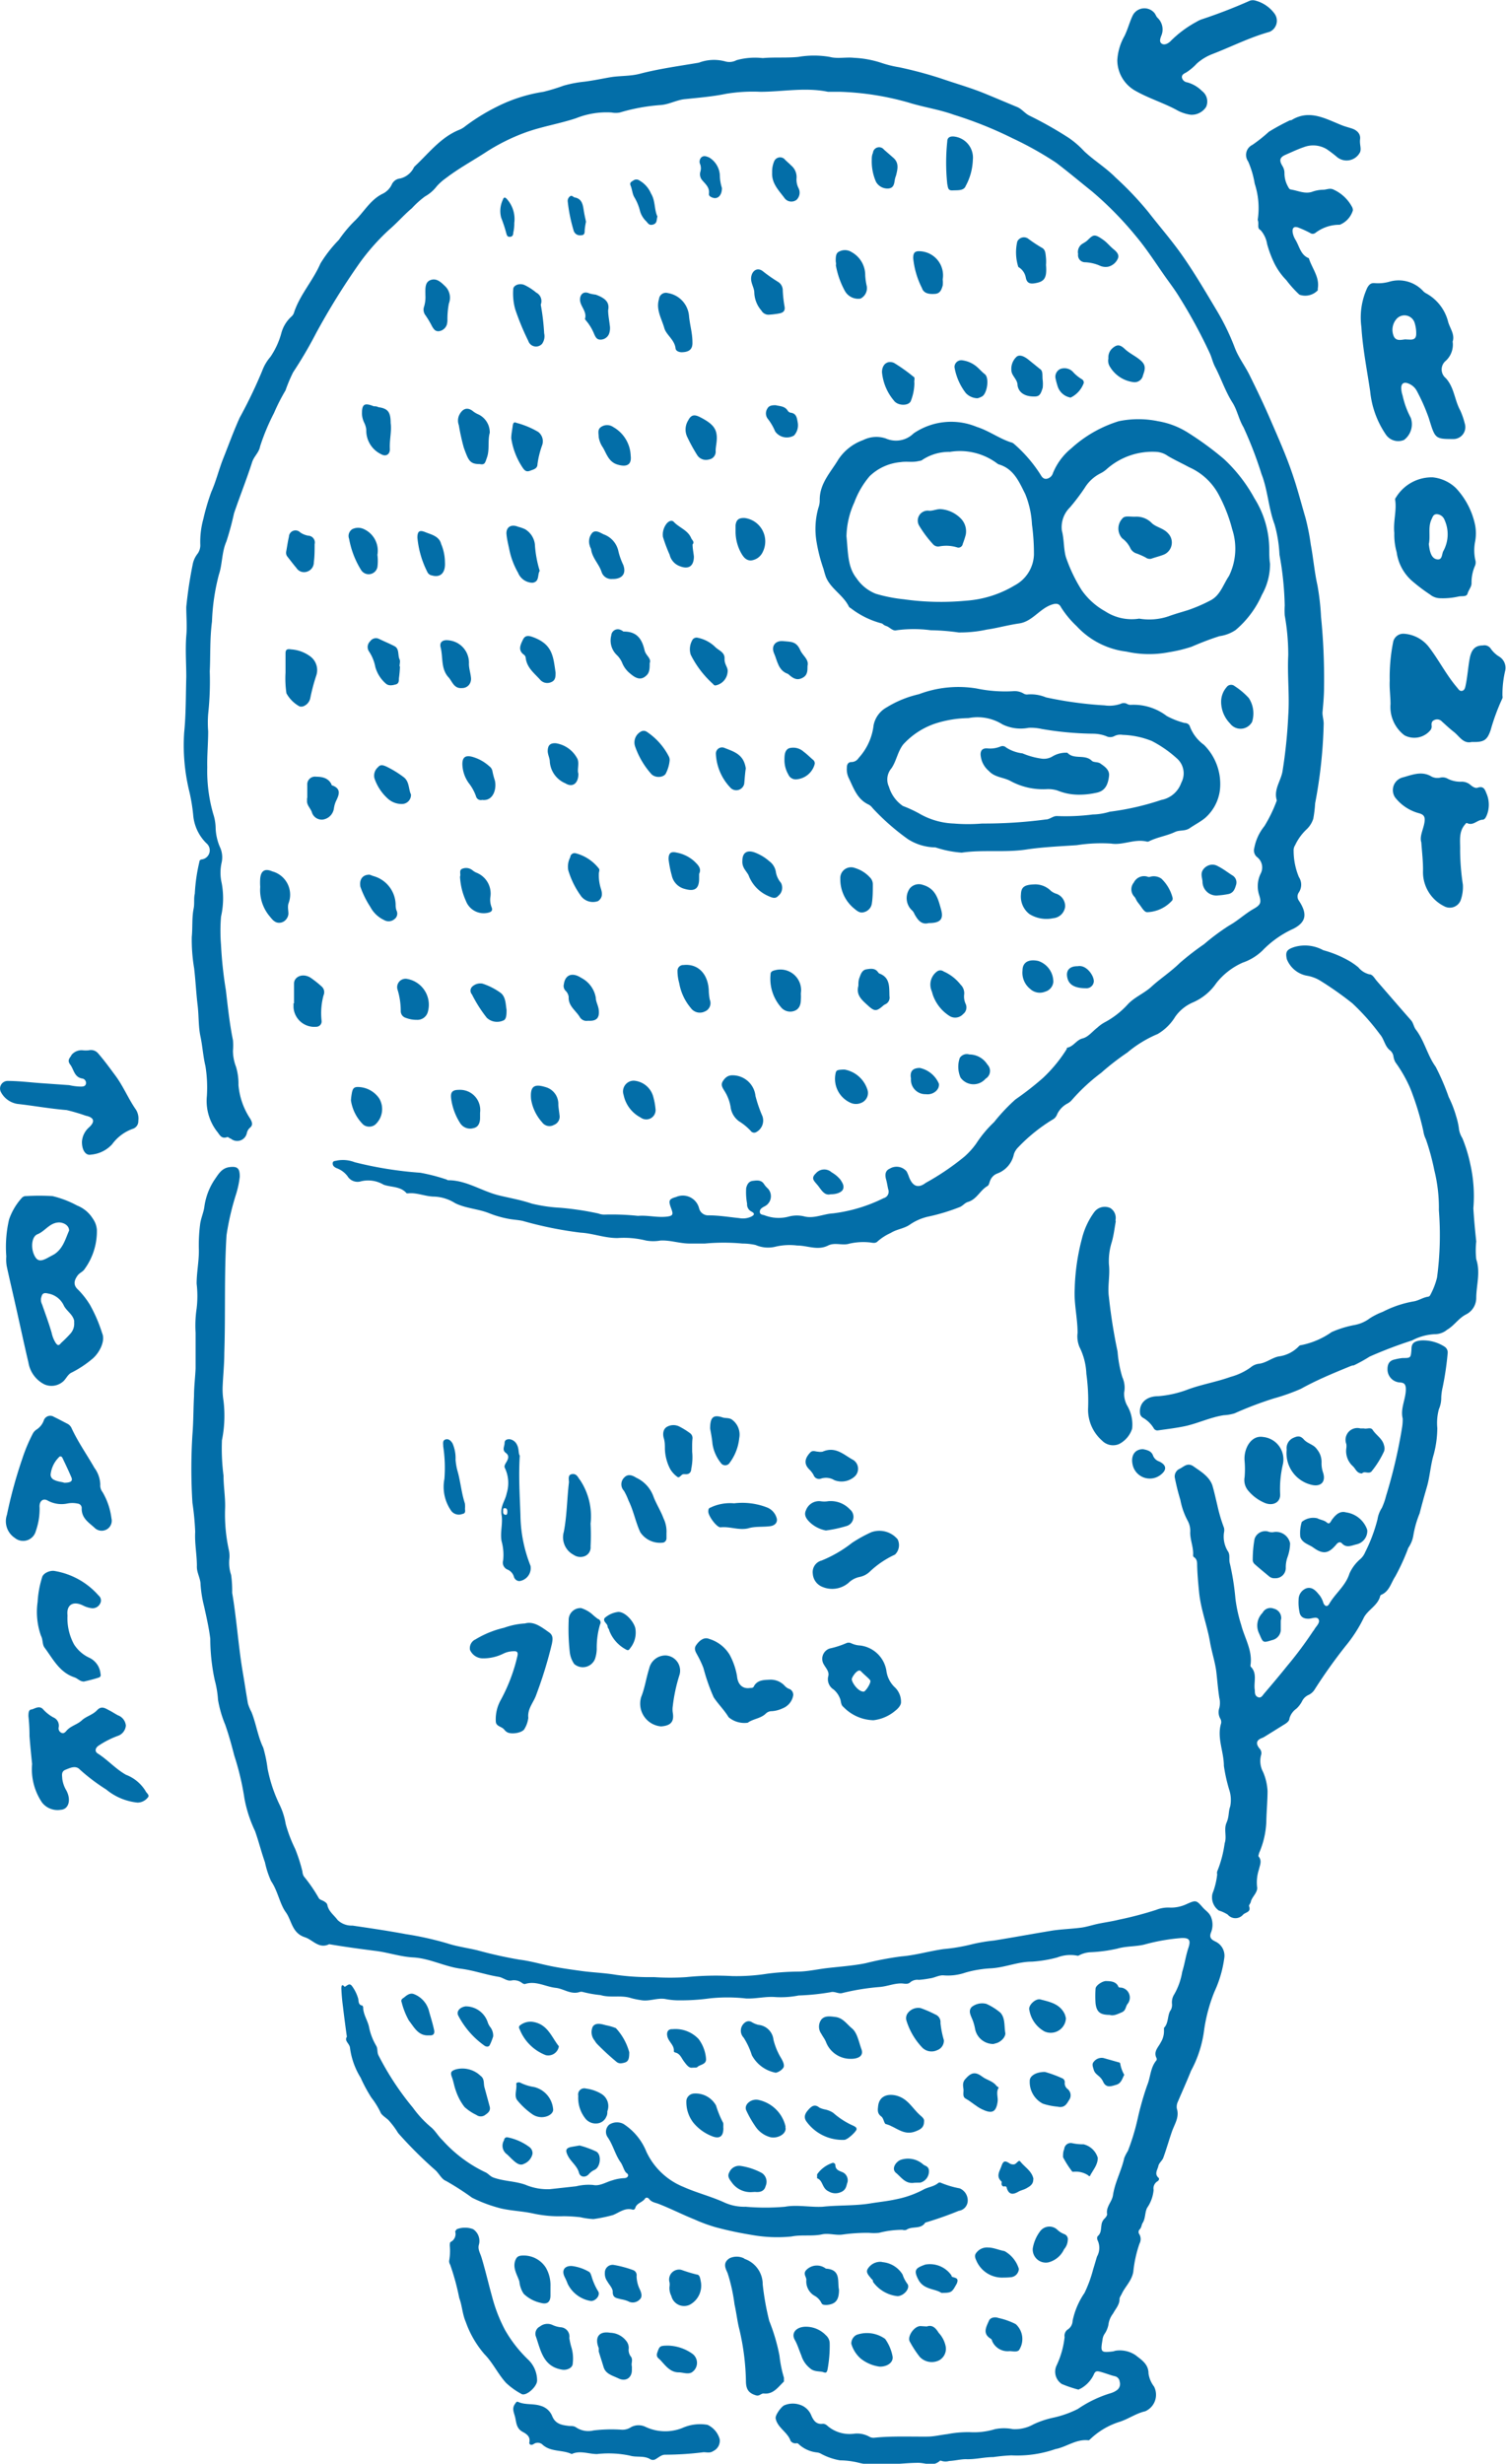 <svg xmlns="http://www.w3.org/2000/svg" width="114.88" height="187.88" viewBox="0 0 114.88 187.88"><defs><style>.cls-1{isolation:isolate;}.cls-2{mix-blend-mode:multiply;}.cls-3{fill:#036ea8;}</style></defs><g class="cls-1"><g id="レイヤー_2" data-name="レイヤー 2"><g id="レイヤー_1-2" data-name="レイヤー 1"><g class="cls-2"><path class="cls-3" d="M63.16,7C61.42,6.64,59.7,7,58,7a12.57,12.57,0,0,0-2.6.15c-1,.21-2.09.3-3.15.41-.63.06-1.2.4-1.85.45a14.41,14.41,0,0,0-3.12.57,1.62,1.62,0,0,1-.62,0,6.25,6.25,0,0,0-2.73.44c-1.27.42-2.61.63-3.87,1.09a15.13,15.13,0,0,0-3.11,1.57c-1,.64-2,1.19-2.93,1.9a4.14,4.14,0,0,0-.7.62,2.94,2.94,0,0,1-.9.78,6.9,6.9,0,0,0-1,.9c-.61.51-1.13,1.12-1.74,1.64a16.68,16.68,0,0,0-2.23,2.51,54.49,54.49,0,0,0-3.33,5.36,32.38,32.38,0,0,1-1.76,3,11.42,11.42,0,0,0-.58,1.38,14.81,14.81,0,0,0-.88,1.73,16.61,16.61,0,0,0-1.06,2.54c-.08.47-.47.76-.61,1.21-.42,1.31-.94,2.6-1.38,3.9a21.74,21.74,0,0,1-.58,2.14c-.36.82-.3,1.71-.57,2.52a16.22,16.22,0,0,0-.53,3.59C16,48.69,16.06,50,16,51.2a23.35,23.35,0,0,1-.12,3.24,8.41,8.41,0,0,0,0,1.33c0,.91-.09,1.83-.07,2.74a11.83,11.83,0,0,0,.45,3.54,3.67,3.67,0,0,1,.19,1.13,4,4,0,0,0,.36,1.49,1.84,1.84,0,0,1,.1,1.09,3.51,3.51,0,0,0,0,1.58,6.3,6.3,0,0,1-.05,2.56,13.11,13.11,0,0,0,0,2.17,30.64,30.64,0,0,0,.37,3.44c.15,1.27.28,2.55.54,3.81a4.29,4.29,0,0,1,0,.8A3.42,3.42,0,0,0,18,81.34a4.43,4.43,0,0,1,.19,1.4,5.49,5.49,0,0,0,.91,2.59c.15.28.21.48-.06.69a.79.79,0,0,0-.21.38.75.75,0,0,1-1.22.43c-.08,0-.2-.14-.27-.12-.48.17-.58-.19-.82-.47a3.82,3.82,0,0,1-.74-2.65,10.32,10.32,0,0,0-.11-2.3c-.18-.75-.22-1.51-.38-2.26s-.12-1.56-.21-2.33c-.12-1-.16-1.91-.27-2.86a13,13,0,0,1-.18-2.4c.07-.71,0-1.44.14-2.15.08-.38,0-.77.09-1.14a13.31,13.31,0,0,1,.35-2.43c0-.09.06-.16.16-.18a.7.7,0,0,0,.37-1.24,3.41,3.41,0,0,1-1-2.12,13.41,13.41,0,0,0-.3-1.83,14.79,14.79,0,0,1-.39-4.5c.14-1.41.12-2.82.16-4.23,0-1-.08-2.08,0-3.13.07-.71,0-1.46,0-2.2a31.67,31.67,0,0,1,.48-3.2,1.89,1.89,0,0,1,.37-.85,1.09,1.09,0,0,0,.22-.66,6.54,6.54,0,0,1,.23-2,16.89,16.89,0,0,1,.61-2.07c.36-.81.57-1.68.89-2.5.42-1.05.8-2.11,1.27-3.15a36.76,36.76,0,0,0,1.72-3.58,3.48,3.48,0,0,1,.63-1.07,6,6,0,0,0,.84-1.84,2.61,2.61,0,0,1,.76-1.23.66.66,0,0,0,.21-.34c.45-1.34,1.43-2.39,2-3.7a10,10,0,0,1,1.41-1.81A10.11,10.11,0,0,1,27,16.9c.74-.69,1.22-1.64,2.16-2.11a1.5,1.5,0,0,0,.74-.75.78.78,0,0,1,.63-.43,1.57,1.57,0,0,0,1-.76.75.75,0,0,1,.09-.15c1.08-1,2-2.25,3.46-2.82a1.83,1.83,0,0,0,.42-.26,15.42,15.42,0,0,1,2.42-1.49A11.9,11.9,0,0,1,41.46,7,15.06,15.06,0,0,0,43,6.53a9.15,9.15,0,0,1,1.56-.3c.66-.08,1.3-.22,2-.34s1.5-.07,2.23-.26c1.49-.39,3-.59,4.52-.85a3.25,3.25,0,0,1,2-.1,1.14,1.14,0,0,0,.87-.09,5.31,5.31,0,0,1,2-.16c.9-.08,1.81,0,2.72-.09a7.1,7.1,0,0,1,2.39,0c.61.16,1.24,0,1.86.07a7.79,7.79,0,0,1,2.07.38,8.58,8.58,0,0,0,1.37.34A30.76,30.76,0,0,1,71.83,6c1.13.39,2.28.71,3.38,1.17.81.33,1.6.67,2.4,1,.36.16.59.5.94.66a29,29,0,0,1,3,1.7,7,7,0,0,1,1.15,1c.75.71,1.65,1.25,2.39,2a24.84,24.84,0,0,1,2.5,2.63c.83,1.07,1.72,2.09,2.51,3.2,1,1.41,1.86,2.89,2.74,4.36a17.87,17.87,0,0,1,1.36,2.82c.28.73.77,1.36,1.12,2.07.56,1.13,1.11,2.28,1.61,3.44.61,1.41,1.24,2.82,1.72,4.28.34,1,.62,2.09.93,3.14a17.23,17.23,0,0,1,.41,2.07c.19,1,.28,2.09.51,3.11a19,19,0,0,1,.27,2.38A47.51,47.51,0,0,1,101,52.4c0,.64-.06,1.29-.12,1.94,0,.32.11.61.09.92a36.35,36.35,0,0,1-.65,6,9.8,9.8,0,0,1-.14,1.17,1.91,1.91,0,0,1-.54.84,4,4,0,0,0-.85,1.19.7.7,0,0,0-.11.42,5.28,5.28,0,0,0,.4,2,1.06,1.06,0,0,1,0,1.17.54.54,0,0,0,0,.63c.66,1,.57,1.63-.41,2.14a7.68,7.68,0,0,0-2.38,1.68,4.09,4.09,0,0,1-1.5.91,5.29,5.29,0,0,0-2,1.55A4.17,4.17,0,0,1,91,76.44a3.19,3.19,0,0,0-1.35,1.09,3.84,3.84,0,0,1-1.34,1.32A9,9,0,0,0,86,80.26a19.47,19.47,0,0,0-2,1.55,14.51,14.51,0,0,0-2.26,2.1,1.18,1.18,0,0,1-.35.26,1.81,1.81,0,0,0-.75.8.73.73,0,0,1-.37.42,12.91,12.91,0,0,0-2.61,2.11,1.33,1.33,0,0,0-.32.52,2,2,0,0,1-1.27,1.47.93.93,0,0,0-.53.52c-.07.14-.09.36-.21.43-.56.32-.81,1-1.47,1.21-.26.07-.4.29-.63.39a15.16,15.16,0,0,1-2.35.72,4,4,0,0,0-1.45.61c-.46.33-1,.35-1.48.65a4,4,0,0,0-1,.64c-.19.2-.44.09-.63.08a4.71,4.71,0,0,0-1.54.1c-.51.16-1.1-.12-1.61.14-.8.4-1.57,0-2.36,0a4.67,4.67,0,0,0-1.62.08,2.38,2.38,0,0,1-1.55-.12,4.62,4.62,0,0,0-1-.11,15.4,15.4,0,0,0-2.88,0c-.38,0-.77,0-1.14,0-.77,0-1.49-.27-2.24-.23a3.12,3.12,0,0,1-1.1,0,7,7,0,0,0-2.18-.19c-1,0-1.87-.36-2.8-.41a28.87,28.87,0,0,1-4.44-.9c-.38-.08-.77-.09-1.14-.17a7.74,7.74,0,0,1-1.35-.39c-.86-.36-1.83-.38-2.65-.79a3.26,3.26,0,0,0-1.57-.5c-.7,0-1.34-.32-2-.25,0,0-.11,0-.13,0-.46-.55-1.18-.45-1.76-.66a2.32,2.32,0,0,0-1.71-.26.9.9,0,0,1-1.05-.4,1.84,1.84,0,0,0-.85-.61c-.17-.09-.28-.18-.27-.37s.2-.16.33-.2a2.48,2.48,0,0,1,1.35.13,28.92,28.92,0,0,0,5,.8,13.85,13.85,0,0,1,1.92.49c.07,0,.14.08.21.08,1.4,0,2.56.84,3.88,1.16.82.2,1.66.34,2.48.62a11.82,11.82,0,0,0,2.17.32,22.27,22.27,0,0,1,2.93.44,1.23,1.23,0,0,0,.52.08,18.87,18.87,0,0,1,2.5.1c.69-.06,1.37.12,2.06.07s.63-.2.44-.72-.13-.64.4-.79a1.28,1.28,0,0,1,1.76.87.71.71,0,0,0,.72.53c.78,0,1.56.13,2.34.21a1.51,1.51,0,0,0,.91-.11c.22-.11.33-.24,0-.4a.61.61,0,0,1-.31-.59,4.74,4.74,0,0,1-.07-1.19c.07-.28.19-.51.5-.55s.66-.09.87.26a1.85,1.85,0,0,0,.29.33A.86.86,0,0,1,58.31,92c-.16.09-.36.19-.35.42s.24.2.4.27a3,3,0,0,0,1.86.07,2.39,2.39,0,0,1,1.13,0c.75.19,1.45-.19,2.19-.23a11.89,11.89,0,0,0,3.86-1.16.51.51,0,0,0,.36-.66c-.06-.24-.09-.49-.16-.74s-.15-.67.27-.85a1,1,0,0,1,1.29.21,3.57,3.57,0,0,1,.19.45c.27.68.68.87,1.27.42a19.49,19.49,0,0,0,2.95-2,5.78,5.78,0,0,0,.9-1,8.92,8.92,0,0,1,1.36-1.63,14,14,0,0,1,1.63-1.73,22.83,22.83,0,0,0,2.09-1.63A11,11,0,0,0,81.37,80s0-.11.06-.11c.47-.1.69-.59,1.14-.7s.76-.54,1.13-.82a2.9,2.9,0,0,1,.53-.39A6.51,6.51,0,0,0,86,76.62c.52-.58,1.28-.86,1.86-1.4S89.32,74.1,90,73.43A21,21,0,0,1,91.85,72a16.59,16.59,0,0,1,1.91-1.42c.67-.37,1.22-.91,1.9-1.29.52-.3.57-.48.38-1.07a2.19,2.19,0,0,1,.12-1.59,1,1,0,0,0-.28-1.28.66.66,0,0,1-.2-.69A3.73,3.73,0,0,1,96.45,63a10.85,10.85,0,0,0,.94-1.94v-.05c-.24-.8.31-1.45.44-2.18a38.2,38.2,0,0,0,.44-4.26c.11-1.54-.08-3.07,0-4.6A17,17,0,0,0,98,46.92a6.28,6.28,0,0,1,0-.75,24.08,24.08,0,0,0-.4-3.88A10.25,10.25,0,0,0,97.23,40c-.47-1.25-.52-2.63-1-3.85a29.37,29.37,0,0,0-1.38-3.58c-.35-.58-.47-1.29-.83-1.86-.56-.88-.87-1.86-1.35-2.77-.15-.3-.23-.64-.36-.95a39.12,39.12,0,0,0-2.34-4.32c-.35-.58-.76-1.11-1.14-1.65-.7-1-1.38-2.06-2.17-3a26.15,26.15,0,0,0-3.38-3.44c-.9-.72-1.78-1.46-2.7-2.16a26.13,26.13,0,0,0-3.35-1.88,30.21,30.21,0,0,0-4.47-1.79c-1.1-.4-2.29-.57-3.42-.92A21.4,21.4,0,0,0,64.09,7Z"/><path class="cls-3" d="M85.09,179.26a2.16,2.16,0,0,1,1.52.33c.46.36,1,.69,1,1.4a2.13,2.13,0,0,0,.42,1,1.37,1.37,0,0,1-.68,1.89c-.67.15-1.25.57-1.91.79A5.69,5.69,0,0,0,83.17,186s-.1.1-.14.09c-.94-.11-1.67.51-2.52.67a8.87,8.87,0,0,1-3.36.48,13.72,13.72,0,0,0-1.37.13c-.71,0-1.38.19-2.1.16-.4,0-.85.12-1.28.14a1,1,0,0,1-.55,0s-.14-.06-.17,0c-.51.45-1.08.14-1.63.14-.92,0-1.83.14-2.75.11a5.07,5.07,0,0,1-1.85-.13,6.12,6.12,0,0,0-1.37-.17,4.71,4.71,0,0,1-1.41-.48.88.88,0,0,0-.32-.12,2.43,2.43,0,0,1-1.42-.63.18.18,0,0,0-.19-.07.46.46,0,0,1-.43-.18c-.23-.68-1-1-1.14-1.71-.06-.24.41-.88.64-1a1.66,1.66,0,0,1,1.14-.07,1.39,1.39,0,0,1,.93.82c.17.39.38.72.89.65.21,0,.32.14.45.24a2.59,2.59,0,0,0,1.92.52,1.92,1.92,0,0,1,1.2.24.65.65,0,0,0,.39.06c1.32-.13,2.64-.07,4-.08.52,0,1-.13,1.54-.19a8.18,8.18,0,0,1,1.71-.15,5.47,5.47,0,0,0,1.92-.23,3.51,3.51,0,0,1,1.37,0,2.9,2.9,0,0,0,1.57-.37,6.88,6.88,0,0,1,1.53-.51,7.87,7.87,0,0,0,1.85-.66,9.12,9.12,0,0,1,2.43-1.18,1.67,1.67,0,0,0,.56-.26.58.58,0,0,0,.2-.64.47.47,0,0,0-.39-.42c-.33-.08-.65-.21-1-.31s-.47-.1-.59.2a2.4,2.4,0,0,1-1,1.06c-.06,0-.12.09-.19.07A9.59,9.59,0,0,1,81,181.8a1.12,1.12,0,0,1-.41-1.4,6.75,6.75,0,0,0,.62-2.18.58.58,0,0,1,.27-.6.81.81,0,0,0,.34-.64,5.85,5.85,0,0,1,.91-2.13,9.66,9.66,0,0,0,.65-1.77c.1-.32.19-.64.3-1a1.35,1.35,0,0,0,.07-1.19c-.07-.12-.09-.3,0-.38.26-.23.22-.54.27-.81a.8.8,0,0,1,.25-.53c.09-.09.2-.24.18-.34-.09-.56.38-.93.45-1.43.15-1,.65-1.87.86-2.84a3.45,3.45,0,0,1,.28-.54,17.16,17.16,0,0,0,.74-2.44,22.87,22.87,0,0,1,.72-2.54c.27-.63.24-1.37.72-1.93a.22.22,0,0,0,0-.17c-.25-.5.14-.82.33-1.2a1.63,1.63,0,0,0,.24-.89c0-.07,0-.17,0-.21.38-.38.24-1,.53-1.38a.84.84,0,0,0,.08-.47,1.13,1.13,0,0,1,.18-.72,5.07,5.07,0,0,0,.6-1.7c.19-.6.27-1.22.47-1.82s.08-.79-.54-.76a15,15,0,0,0-2.83.5c-.67.16-1.38.11-2.06.31a11.56,11.56,0,0,1-2,.27,2.09,2.09,0,0,0-.85.21s-.12.07-.16.06a2.77,2.77,0,0,0-1.56.13,9.85,9.85,0,0,1-1.93.32c-1.07,0-2.06.45-3.13.51a8.65,8.65,0,0,0-1.93.32,4.1,4.1,0,0,1-1.63.22c-.39-.05-.73.19-1.12.23a7.35,7.35,0,0,1-.82.11.83.83,0,0,0-.66.19c-.2.18-.46.08-.69.08-.55,0-1.06.22-1.61.27a17.88,17.88,0,0,0-2.9.47c-.27.07-.58-.16-.87-.07a18.18,18.18,0,0,1-2.44.25,7,7,0,0,1-1.78.12c-.74-.06-1.47.14-2.22.11a12.42,12.42,0,0,0-2.86,0,15.92,15.92,0,0,1-2.17.14,5.46,5.46,0,0,1-1.13-.1c-.64-.11-1.25.21-1.89.08a5.9,5.9,0,0,1-.73-.15c-.76-.25-1.57,0-2.33-.23a8.79,8.79,0,0,1-1.36-.24.45.45,0,0,0-.22,0c-.67.23-1.22-.24-1.82-.31-.79-.08-1.54-.57-2.37-.29-.12,0-.19-.07-.27-.12a1,1,0,0,0-.72-.16c-.38.09-.65-.21-1-.27-1-.16-1.93-.5-2.89-.62-1.24-.16-2.35-.78-3.61-.86-1-.05-1.93-.38-2.9-.5-1.19-.15-2.36-.31-3.54-.51h0c-.79.38-1.24-.33-1.85-.53-1-.32-1-1.28-1.46-1.91s-.61-1.63-1.12-2.37a7,7,0,0,1-.47-1.44c-.28-.79-.48-1.61-.76-2.39a10,10,0,0,1-.8-2.45,20.57,20.57,0,0,0-.78-3.3c-.2-.78-.42-1.58-.69-2.35a8.74,8.74,0,0,1-.55-1.9,7.58,7.58,0,0,0-.25-1.5,15.19,15.19,0,0,1-.34-3.15c-.1-.83-.29-1.65-.47-2.47a9.27,9.27,0,0,1-.27-1.66c0-.49-.31-.92-.28-1.43,0-.86-.18-1.72-.13-2.6a20.46,20.46,0,0,0-.21-2.2,41.49,41.49,0,0,1,0-5.23c.08-1,.07-2,.12-2.92,0-.7.09-1.41.12-2.11,0-.91,0-1.81,0-2.72a8.8,8.8,0,0,1,.08-1.85,8,8,0,0,0,0-1.89c0-.86.18-1.7.17-2.56a12.31,12.31,0,0,1,.1-2c.06-.43.24-.82.31-1.24A4.93,4.93,0,0,1,16.34,90c.3-.42.54-.92,1.17-1s.78.12.78.73A7.14,7.14,0,0,1,18,91.09a20.23,20.23,0,0,0-.72,3.1c-.19,3-.07,6-.17,9,0,.88-.1,1.76-.13,2.64a5.59,5.59,0,0,0,.07,1,9.4,9.4,0,0,1-.12,3,16.23,16.23,0,0,0,.12,2.7c0,.83.15,1.66.12,2.51a12.76,12.76,0,0,0,.28,3.13,2.11,2.11,0,0,1,.05.66,2.91,2.91,0,0,0,.13,1.27,8.65,8.65,0,0,1,.08,1.36c.33,1.93.46,3.9.77,5.83.15.87.28,1.74.43,2.61a3.42,3.42,0,0,0,.27.65c.36.89.48,1.85.9,2.72a10.18,10.18,0,0,1,.33,1.59,11.24,11.24,0,0,0,.91,2.75,5.26,5.26,0,0,1,.47,1.47,10.62,10.62,0,0,0,.72,1.9,12.19,12.19,0,0,1,.56,1.74.83.83,0,0,0,.11.37,11.63,11.63,0,0,1,1.14,1.66c.05.09.19.14.3.19s.32.17.35.32c.09.5.51.78.78,1.15a1.54,1.54,0,0,0,1.14.43c1.36.2,2.72.4,4.06.65a24.64,24.64,0,0,1,3.15.7c.76.25,1.56.35,2.34.54a32.71,32.71,0,0,0,3.2.71c.81.1,1.59.33,2.38.49s1.54.26,2.32.37,1.8.15,2.68.3a18.5,18.5,0,0,0,2.87.17,18.37,18.37,0,0,0,2.46,0,22.58,22.58,0,0,1,3.49-.08,15.08,15.08,0,0,0,2.69-.18,19.75,19.75,0,0,1,2.3-.16c.74,0,1.46-.17,2.2-.26,1-.12,2-.18,3-.38a23.44,23.44,0,0,1,2.73-.52c1.1-.09,2.14-.41,3.23-.56a13.93,13.93,0,0,0,2.13-.36,12.59,12.59,0,0,1,1.7-.29c1.49-.24,3-.52,4.46-.76.74-.11,1.5-.13,2.24-.23.45-.07.89-.22,1.35-.31s1-.17,1.48-.29a27.1,27.1,0,0,0,2.85-.75,2.46,2.46,0,0,1,1.08-.17,2.81,2.81,0,0,0,1.24-.27c.7-.31.73-.32,1.24.27.21.24.5.39.63.75a1.57,1.57,0,0,1,0,1.11c-.19.46.05.59.35.74a1.19,1.19,0,0,1,.66,1.17,8.9,8.9,0,0,1-.76,2.64,12.44,12.44,0,0,0-.79,2.94,8.86,8.86,0,0,1-1,3.1c-.31.78-.66,1.55-1,2.35a.89.89,0,0,0-.08.52c.21.66-.17,1.18-.37,1.75s-.42,1.34-.66,2c-.08.23-.33.39-.38.64s-.32.59,0,.88c.13.1,0,.25-.08.29A.63.63,0,0,0,88,167a2.84,2.84,0,0,1-.5,1.37c-.18.37-.11.79-.34,1.15-.09.15-.08.36-.24.5a.29.29,0,0,0,0,.37.75.75,0,0,1,0,.71,9.43,9.43,0,0,0-.47,2.14c-.12.69-.61,1.11-.88,1.68-.06.14-.17.26-.17.4,0,.45-.31.75-.49,1.1a1.74,1.74,0,0,0-.36.87,1.92,1.92,0,0,1-.32.73,1,1,0,0,0-.13.41c-.16.93-.14,1,.81.88Z"/><path class="cls-3" d="M96.82,41.89c0,.3,0,.71.06,1.1a4.76,4.76,0,0,1-.62,2.37,7.46,7.46,0,0,1-2,2.68,2.89,2.89,0,0,1-1.23.47c-.73.23-1.44.51-2.14.81a10.9,10.9,0,0,1-1.75.42,7.88,7.88,0,0,1-3.21-.05,6.17,6.17,0,0,1-3.8-1.94,7.36,7.36,0,0,1-1.18-1.42c-.18-.37-.46-.33-.86-.17-.85.36-1.39,1.24-2.34,1.38s-1.64.35-2.47.47a9.69,9.69,0,0,1-2.15.22A16.35,16.35,0,0,0,71,48.06a9.84,9.84,0,0,0-2.6,0c-.3.09-.52-.23-.79-.32s-.25-.19-.39-.21a6.55,6.55,0,0,1-2.32-1.15.38.38,0,0,1-.14-.11c-.42-.88-1.37-1.35-1.75-2.25a6.55,6.55,0,0,1-.19-.63,12.32,12.32,0,0,1-.52-2,5.89,5.89,0,0,1,.13-2.67,1.65,1.65,0,0,0,.1-.62c0-1.25.85-2.1,1.42-3.06a3.8,3.8,0,0,1,1.89-1.48,2.25,2.25,0,0,1,1.74-.12,1.91,1.91,0,0,0,2.11-.39,5.08,5.08,0,0,1,4.81-.5c.94.3,1.7.88,2.61,1.18a.5.5,0,0,1,.24.12,10.7,10.7,0,0,1,2,2.31c.12.2.23.39.5.35a.62.62,0,0,0,.47-.43,4.73,4.73,0,0,1,1.4-1.89,9.57,9.57,0,0,1,3.62-2.07,7.38,7.38,0,0,1,3,0,6.17,6.17,0,0,1,2.29.88A24,24,0,0,1,93.36,35a11.79,11.79,0,0,1,2.33,3A7.36,7.36,0,0,1,96.82,41.89Zm-32.25-1c.13,1.28.08,2.34.77,3.21a3.18,3.18,0,0,0,1.47,1.18,11.64,11.64,0,0,0,2.13.42,20.23,20.23,0,0,0,4.73.11,8.3,8.3,0,0,0,3.73-1.17,2.76,2.76,0,0,0,1.47-2.33A16.38,16.38,0,0,0,78.72,40a7.1,7.1,0,0,0-.51-2.32c-.47-.93-.87-1.92-2-2.26a.34.34,0,0,1-.12-.06,4.73,4.73,0,0,0-3.63-.9,3.69,3.69,0,0,0-2.09.6c-.08.08-.22.08-.34.11-.43.1-.88,0-1.32.07a3.89,3.89,0,0,0-2.37,1.07,6.59,6.59,0,0,0-1.17,2A6.52,6.52,0,0,0,64.57,40.9Zm22.3,6.28A4.59,4.59,0,0,0,89.13,47c.49-.18,1-.32,1.48-.47a11.8,11.8,0,0,0,1.68-.72c.79-.38,1-1.21,1.46-1.89A4.73,4.73,0,0,0,94,40.38a11.79,11.79,0,0,0-1-2.59,4.7,4.7,0,0,0-2.29-2.16c-.53-.29-1.08-.54-1.61-.85a1.71,1.71,0,0,0-.86-.32,5.25,5.25,0,0,0-3.77,1.27,2.25,2.25,0,0,1-.47.34,3,3,0,0,0-1.26,1.14,16,16,0,0,1-1.12,1.48A2.11,2.11,0,0,0,81,40.46c.17.64.13,1.29.28,1.92a2.41,2.41,0,0,0,.08.25A11.91,11.91,0,0,0,82.51,45a5.38,5.38,0,0,0,1.8,1.62A3.69,3.69,0,0,0,86.87,47.18Z"/><path class="cls-3" d="M107,108.17c-.19-.77.24-1.47.24-2.23,0-.37-.12-.51-.48-.52a1,1,0,0,1-.92-1c0-.36.11-.66.55-.75a4,4,0,0,1,.6-.11c.63,0,.63,0,.68-.69,0-.46.24-.59.7-.65a3,3,0,0,1,1.8.46.52.52,0,0,1,.26.51,22.77,22.77,0,0,1-.38,2.59,4.19,4.19,0,0,0-.11.78,2.13,2.13,0,0,1-.18.9,4.1,4.1,0,0,0-.12,1.44,8,8,0,0,1-.27,2c-.25.82-.29,1.69-.53,2.51s-.38,1.34-.55,2a7.75,7.75,0,0,0-.48,1.69,2.29,2.29,0,0,1-.38.93,16.21,16.21,0,0,1-1,2.19c-.32.48-.45,1.15-1.08,1.4l-.06.06c-.17.77-1,1.09-1.29,1.75a10.78,10.78,0,0,1-1.34,2.07,39.84,39.84,0,0,0-2.36,3.31,1.11,1.11,0,0,1-.52.46,1,1,0,0,0-.44.43,2.06,2.06,0,0,1-.45.6,1.38,1.38,0,0,0-.53.74c0,.23-.27.39-.47.51l-1.43.89-.15.08c-.47.16-.55.43-.23.82a.5.5,0,0,1,.11.52,1.77,1.77,0,0,0,.16,1.27,4.21,4.21,0,0,1,.34,1.44c0,.73-.07,1.47-.09,2.2a6.57,6.57,0,0,1-.56,2.55c0,.09-.1.21,0,.29.23.32.06.63,0,.93a3.15,3.15,0,0,0-.15,1.34c.08.41-.35.72-.47,1.11,0,.13-.17.28-.14.37.17.46-.25.45-.45.64a.77.77,0,0,1-1.18,0,2.85,2.85,0,0,0-.68-.31,1.23,1.23,0,0,1-.48-1.29,5.65,5.65,0,0,0,.36-1.47.42.42,0,0,1,0-.22,8.86,8.86,0,0,0,.57-2.15c.18-.51-.08-1.05.14-1.56s.13-.83.28-1.24a2.5,2.5,0,0,0-.08-1.3,12.45,12.45,0,0,1-.4-1.8c0-1.09-.55-2.15-.21-3.25a.53.53,0,0,0-.08-.38,1,1,0,0,1-.06-.78,1.59,1.59,0,0,0,0-.78c-.1-.65-.15-1.32-.23-2s-.35-1.5-.48-2.26c-.22-1.27-.7-2.48-.83-3.78-.07-.69-.13-1.37-.15-2.06,0-.22,0-.48-.25-.63a.17.17,0,0,1-.06-.12c.05-.6-.22-1.16-.22-1.75a1.61,1.61,0,0,0-.19-.9,5.49,5.49,0,0,1-.56-1.59,16.81,16.81,0,0,1-.43-1.73A.64.64,0,0,1,90,112c.33-.17.6-.5,1.07-.16s1.21.75,1.43,1.49c.14.5.25,1,.37,1.5a12,12,0,0,0,.5,1.68.82.82,0,0,1,0,.35,2.12,2.12,0,0,0,.29,1.43c.19.26.08.58.14.87a19.22,19.22,0,0,1,.44,2.75,11.2,11.2,0,0,0,.44,2c.26,1,.85,1.91.72,3a.34.34,0,0,0,0,.18c.54.52.21,1.2.32,1.8,0,.2,0,.43.24.53s.35-.13.46-.26c.59-.69,1.18-1.39,1.75-2.1a29.46,29.46,0,0,0,2-2.68l.06-.07c.13-.27.49-.54.36-.81s-.51-.06-.78-.06-.63-.07-.69-.55a3.38,3.38,0,0,1-.06-.9.91.91,0,0,1,.62-.88c.47-.12.75.27,1,.57a1.82,1.82,0,0,1,.27.56c.12.28.31.31.45.06.46-.8,1.25-1.37,1.54-2.31a3.15,3.15,0,0,1,.85-1.12,1.46,1.46,0,0,0,.35-.51,12.22,12.22,0,0,0,.94-2.51,2.17,2.17,0,0,1,.33-.86,5.19,5.19,0,0,0,.32-.91,39,39,0,0,0,1.22-5.21A3.75,3.75,0,0,0,107,108.17Z"/><path class="cls-3" d="M88.35,106.47A8.19,8.19,0,0,0,90.5,106c1.09-.42,2.25-.6,3.36-1a4.8,4.8,0,0,0,1.52-.71A1.23,1.23,0,0,1,96,104c.57-.05,1-.45,1.53-.56a2.57,2.57,0,0,0,1.55-.78.23.23,0,0,1,.16-.08,6.12,6.12,0,0,0,2.34-1,7.9,7.9,0,0,1,1.75-.54,2.75,2.75,0,0,0,1.16-.51,5.36,5.36,0,0,1,1-.5,8.15,8.15,0,0,1,2.35-.79c.38-.06.72-.31,1.12-.36a.22.22,0,0,0,.13-.1,5.55,5.55,0,0,0,.53-1.36,24.44,24.44,0,0,0,.14-5.13,11.87,11.87,0,0,0-.35-3.06,18.06,18.06,0,0,0-.64-2.35,2,2,0,0,1-.19-.6,21.14,21.14,0,0,0-1-3.28,10.37,10.37,0,0,0-1.14-2,1.42,1.42,0,0,1-.14-.41.74.74,0,0,0-.3-.52c-.37-.31-.42-.84-.74-1.2a17.23,17.23,0,0,0-2.1-2.36,25.56,25.56,0,0,0-2.44-1.72,2.82,2.82,0,0,0-1-.38,2.05,2.05,0,0,1-1.56-1.27c-.12-.57,0-.73.56-.92a2.9,2.9,0,0,1,2.22.24,8.39,8.39,0,0,1,2,.83,5.23,5.23,0,0,1,.68.48,1.55,1.55,0,0,0,.84.53c.25,0,.4.32.57.51.87,1,1.73,2,2.61,3,.18.21.2.49.36.7.66.86.9,2,1.51,2.83a17.74,17.74,0,0,1,1,2.32,8.42,8.42,0,0,1,.56,1.44,5.6,5.6,0,0,1,.21.9,1.78,1.78,0,0,0,.27.79,11.34,11.34,0,0,1,.61,2,11.08,11.08,0,0,1,.23,3.35c.05.85.13,1.69.22,2.53a6.17,6.17,0,0,0,0,1.36c.34,1,0,2,0,2.94a1.41,1.41,0,0,1-.75,1.25c-.59.29-.92.86-1.47,1.18a1.45,1.45,0,0,1-.92.34,4.13,4.13,0,0,0-1.76.48,33,33,0,0,0-3.23,1.23,11.74,11.74,0,0,1-1.21.67c-.14,0-.3.08-.45.14-1.22.5-2.42,1-3.59,1.65a15.2,15.2,0,0,1-2.06.73,27.83,27.83,0,0,0-3,1.14,3.36,3.36,0,0,1-.82.14c-1,.16-1.86.57-2.8.8-.73.17-1.48.25-2.22.36a.32.32,0,0,1-.33-.18,2.3,2.3,0,0,0-.82-.79.45.45,0,0,1-.22-.36C86.89,107,87.44,106.47,88.35,106.47Z"/><path class="cls-3" d="M93.06,60.22A3.38,3.38,0,0,1,91.9,62.4c-.35.28-.76.49-1.14.75s-.77.12-1.14.3c-.64.3-1.36.39-2,.72a.35.35,0,0,1-.17,0c-.92-.21-1.8.3-2.68.16a12.12,12.12,0,0,0-2.63.12c-1.28.09-2.58.14-3.84.33-1.65.25-3.3,0-4.94.24a8.12,8.12,0,0,1-2-.4A4,4,0,0,1,69.27,64a17.57,17.57,0,0,1-2.71-2.38.89.89,0,0,0-.29-.26c-.9-.41-1.16-1.29-1.55-2.08a1.56,1.56,0,0,1-.12-.74c0-.24.09-.44.39-.43a.66.66,0,0,0,.51-.31,4.46,4.46,0,0,0,1.14-2.5,2,2,0,0,1,1-1.36,8.09,8.09,0,0,1,2.45-1,8.51,8.51,0,0,1,4.4-.44,10.66,10.66,0,0,0,2.77.21,1.34,1.34,0,0,1,.81.17.48.48,0,0,0,.29.08,3,3,0,0,1,1.43.22,29.29,29.29,0,0,0,4.47.61,2.58,2.58,0,0,0,1.23-.12.52.52,0,0,1,.47,0,.51.51,0,0,0,.29.08A4.15,4.15,0,0,1,89,54.6a6.12,6.12,0,0,0,1.35.53c.18,0,.37.09.42.28a3.08,3.08,0,0,0,1.07,1.39A4.21,4.21,0,0,1,93.06,60.22Zm-9.7,1.89a4.63,4.63,0,0,0,1.29-.21A20.37,20.37,0,0,0,88.59,61a2,2,0,0,0,1.52-1.31,1.51,1.51,0,0,0-.33-1.85,9,9,0,0,0-1.91-1.33,6.44,6.44,0,0,0-2.23-.47,1,1,0,0,0-.65.1.67.67,0,0,1-.6,0,2.86,2.86,0,0,0-1-.19,24.53,24.53,0,0,1-3.92-.36,3.77,3.77,0,0,0-1-.09,3.17,3.17,0,0,1-2-.26,3.58,3.58,0,0,0-2.59-.48,8.62,8.62,0,0,0-2.55.42,5.81,5.81,0,0,0-2.44,1.6c-.43.57-.51,1.26-.89,1.81A1.31,1.31,0,0,0,67.81,60a2.71,2.71,0,0,0,1.06,1.46,9.79,9.79,0,0,1,1.22.56,5.66,5.66,0,0,0,2.67.78,13,13,0,0,0,2.16,0,35.74,35.74,0,0,0,4.86-.31c.3,0,.53-.27.85-.26A16.14,16.14,0,0,0,83.36,62.11Z"/><path class="cls-3" d="M26.46,155.32c-.11-.79-.21-1.55-.3-2.31-.06-.45-.1-.9-.12-1.36,0-.11,0-.44.25-.14l0,0c.18-.07.36-.33.56-.06a3,3,0,0,1,.47.95c.05.22,0,.49.32.54,0,0,.06.08.06.11,0,.55.33,1,.44,1.48a4.58,4.58,0,0,0,.56,1.48c.13.23.05.48.17.72a21.53,21.53,0,0,0,2.63,4,8.19,8.19,0,0,0,1.36,1.47c.34.27.55.68.89,1A10.35,10.35,0,0,0,37,165.64c.23.09.38.32.63.41.79.29,1.65.27,2.44.55a4.33,4.33,0,0,0,1.88.34l2-.22a4,4,0,0,1,1.3-.1c.49.11,1-.23,1.45-.35a3.41,3.41,0,0,1,.9-.17c.31,0,.41-.25.21-.38s-.28-.57-.47-.83c-.42-.59-.57-1.32-1-1.93a.73.73,0,0,1,.13-.94,1.09,1.09,0,0,1,1.08-.06,4.51,4.51,0,0,1,1.75,2.11,5.32,5.32,0,0,0,2.84,2.7c1,.45,2.14.73,3.17,1.21a3.69,3.69,0,0,0,1.57.3,17.25,17.25,0,0,0,3,0c.92-.17,1.92.05,2.87,0,1.21-.13,2.43-.06,3.62-.25.65-.11,1.31-.17,1.94-.31a7.6,7.6,0,0,0,2.1-.73c.37-.22.83-.23,1.17-.53a.22.22,0,0,1,.21,0,7,7,0,0,0,1.42.42,1,1,0,0,1,.61.94.79.79,0,0,1-.68.77,26.83,26.83,0,0,1-2.56.9c-.34.54-1,.24-1.44.55a.49.49,0,0,1-.3,0,7.14,7.14,0,0,0-1.79.23,4,4,0,0,1-.78,0,13.79,13.79,0,0,0-2,.13c-.52.08-1.09-.14-1.63,0-.75.14-1.52,0-2.27.15a11,11,0,0,1-3.08-.13,27,27,0,0,1-2.67-.57,11.91,11.91,0,0,1-1.64-.6c-.92-.37-1.8-.82-2.72-1.18-.28-.11-.56-.13-.75-.39-.08-.1-.25-.14-.32,0-.21.28-.62.32-.73.69a.17.17,0,0,1-.21.13c-.57-.16-1,.21-1.48.41a11.09,11.09,0,0,1-1.5.31,5.74,5.74,0,0,1-1-.14A12.26,12.26,0,0,0,43,169a9.26,9.26,0,0,1-2.4-.22c-.76-.16-1.57-.19-2.34-.36a10.88,10.88,0,0,1-2.25-.83A21.12,21.12,0,0,0,34,166.3c-.3-.11-.5-.54-.78-.8a31.83,31.83,0,0,1-2.85-2.84,6.31,6.31,0,0,0-.75-1c-.21-.19-.52-.38-.59-.57a6.13,6.13,0,0,0-.7-1.13,11.67,11.67,0,0,1-.82-1.52,5.74,5.74,0,0,1-.81-2.26C26.68,155.83,26.24,155.65,26.46,155.32Z"/><path class="cls-3" d="M.48,95.81A9.24,9.24,0,0,1,.69,93a4.73,4.73,0,0,1,1-1.68A.42.42,0,0,1,2,91.21a17.15,17.15,0,0,1,2,0,7.65,7.65,0,0,1,1.88.72,2.48,2.48,0,0,1,1.2,1,1.69,1.69,0,0,1,.31.85,4.9,4.9,0,0,1-.94,3c-.13.21-.39.28-.54.5-.3.42-.31.76.07,1.09a6.36,6.36,0,0,1,.88,1.13,11.36,11.36,0,0,1,.93,2.16c.28.62-.25,1.58-.79,2a8,8,0,0,1-1.52,1c-.33.14-.44.53-.73.74a1.34,1.34,0,0,1-1.38.16,2.28,2.28,0,0,1-1.2-1.65c-.37-1.57-.7-3.14-1.06-4.71-.2-.89-.41-1.77-.6-2.66A3,3,0,0,1,.48,95.81Zm5.18,5.12a1.82,1.82,0,0,1,0-.2c-.1-.51-.6-.76-.8-1.19a1.62,1.62,0,0,0-1.2-.9c-.43-.11-.46.11-.53.36a.77.77,0,0,0,.08.47c.25.72.52,1.44.73,2.17a2.35,2.35,0,0,0,.31.77c.13.18.23.24.41,0a9.78,9.78,0,0,0,.72-.72A1.12,1.12,0,0,0,5.66,100.93Zm-.39-7.09c0-.38-.38-.6-.74-.62-.74,0-1.07.66-1.67.9-.45.18-.5,1-.28,1.52s.47.59,1,.31l.54-.29C4.81,95.23,5,94.45,5.27,93.84Z"/><path class="cls-3" d="M110.81,26.05a1.67,1.67,0,0,1-.53,1.47.85.85,0,0,0,0,1.31c.65.7.67,1.66,1.1,2.45a5.53,5.53,0,0,1,.35,1,.91.91,0,0,1-.83,1.2h-.08c-1.38,0-1.35-.06-1.83-1.6a14.58,14.58,0,0,0-.93-2.1,1.23,1.23,0,0,0-.64-.54c-.32-.13-.53,0-.53.34a1.85,1.85,0,0,0,.1.57,6.58,6.58,0,0,0,.63,1.72,1.5,1.5,0,0,1-.52,1.68,1.14,1.14,0,0,1-1.39-.42,7.06,7.06,0,0,1-1.19-3.28c-.24-1.63-.57-3.26-.67-4.91a5.4,5.4,0,0,1,.45-3c.14-.24.27-.37.55-.35a3.14,3.14,0,0,0,1.14-.11,2.54,2.54,0,0,1,2.6.75,1,1,0,0,0,.18.13,3.43,3.43,0,0,1,1.68,2.12C110.57,25,111,25.48,110.81,26.05Zm-3.47-.16c.25,0,.67.1.69-.39a2.57,2.57,0,0,0-.13-.91.81.81,0,0,0-1.36-.28,1.26,1.26,0,0,0-.21,1.36c.19.36.55.24.87.21Z"/><path class="cls-3" d="M95.94,16.77A6,6,0,0,0,95.71,14a7,7,0,0,0-.5-1.69.85.85,0,0,1,.32-1.26,11.44,11.44,0,0,0,1.26-1,16.91,16.91,0,0,1,1.62-.88h.09c1.41-.88,2.66-.08,3.93.41.24.09.5.15.75.24s.62.33.57.78.11.69,0,1a1.15,1.15,0,0,1-1.73.4,9.65,9.65,0,0,0-.81-.62,2,2,0,0,0-1.75-.16c-.47.16-.93.38-1.39.58s-.5.43-.25.85a1,1,0,0,1,.16.58,2.09,2.09,0,0,0,.27,1c.05.09.1.2.2.22.55.08,1.09.37,1.66.17a2.58,2.58,0,0,1,.82-.15c.27,0,.52-.16.82,0a3,3,0,0,1,1.39,1.32.54.54,0,0,1,.06.25,1.72,1.72,0,0,1-1,1.1,3,3,0,0,0-1.86.62.34.34,0,0,1-.41,0,8.19,8.19,0,0,0-.85-.39c-.37-.15-.53,0-.47.38a1.67,1.67,0,0,0,.23.57c.29.5.39,1.14,1,1.37l0,0c.24.78.84,1.44.68,2.33a.42.42,0,0,1,0,.12,1.32,1.32,0,0,1-1.4.33,8.47,8.47,0,0,1-1-1.11,5,5,0,0,1-1-1.47,8.39,8.39,0,0,1-.46-1.27,2.12,2.12,0,0,0-.5-1.07C95.85,17.39,96.07,17.09,95.94,16.77Z"/><path class="cls-3" d="M112.27,56.58c-.65.16-.94-.43-1.36-.76s-.61-.53-.91-.79a.49.49,0,0,0-.57-.13c-.22.09-.25.25-.22.47a.46.46,0,0,1-.08.29,1.59,1.59,0,0,1-2,.41,2.72,2.72,0,0,1-1.06-2.38c0-.59-.09-1.19-.06-1.77a13.7,13.7,0,0,1,.27-3,.79.79,0,0,1,.85-.59,2.63,2.63,0,0,1,1.86,1c.77,1,1.33,2.13,2.15,3.09.11.13.2.31.4.26s.23-.27.27-.46c.14-.68.18-1.37.3-2s.37-1,1-1a.58.58,0,0,1,.61.25,2.15,2.15,0,0,0,.64.6,1,1,0,0,1,.46,1.07,7.82,7.82,0,0,0-.21,1.93.34.34,0,0,1,0,.17,16.1,16.1,0,0,0-.9,2.43C113.44,56.46,113.19,56.61,112.27,56.58Z"/><path class="cls-3" d="M85.23,4.59a4.21,4.21,0,0,1,.54-1.83c.26-.52.39-1.07.64-1.59A1,1,0,0,1,88.07,1c.08.1.12.24.21.34a1.22,1.22,0,0,1,.29,1.42c-.07.2-.15.44.05.57s.46,0,.64-.16a8.42,8.42,0,0,1,2-1.5,2.42,2.42,0,0,1,.36-.18A39.69,39.69,0,0,0,95.35.05a.7.7,0,0,1,.43,0,2.65,2.65,0,0,1,1.45,1,.92.92,0,0,1-.39,1.38c-1.51.42-2.9,1.13-4.35,1.69a3.91,3.91,0,0,0-1.2.73,4.06,4.06,0,0,1-.81.68c-.16.08-.35.17-.32.39a.47.47,0,0,0,.4.36,2.53,2.53,0,0,1,1.13.66A1,1,0,0,1,92,8.16a1.31,1.31,0,0,1-1.17.59,3,3,0,0,1-1.12-.39c-1-.53-2.1-.87-3.09-1.43A2.69,2.69,0,0,1,85.23,4.59Z"/><path class="cls-3" d="M85.12,93.1c-.1.54-.16,1.09-.31,1.61a4.82,4.82,0,0,0-.22,1.71c.1.84-.12,1.68,0,2.5a41.65,41.65,0,0,0,.66,4.15,9.21,9.21,0,0,0,.36,1.94,1.94,1.94,0,0,1,.14,1.19,1.89,1.89,0,0,0,.24,1,2.83,2.83,0,0,1,.37,1.75,2,2,0,0,1-1,1.17,1.17,1.17,0,0,1-1.3-.27A3.13,3.13,0,0,1,83,107.46a15.07,15.07,0,0,0-.13-2.69,5,5,0,0,0-.53-2.06,2.12,2.12,0,0,1-.14-1.07c0-1.12-.28-2.21-.22-3.32a16.47,16.47,0,0,1,.56-3.9,5.75,5.75,0,0,1,.94-2,1,1,0,0,1,1.21-.3.88.88,0,0,1,.41.88.66.66,0,0,0,0,.14Z"/><path class="cls-3" d="M106.36,40.65c-.09-.93.2-1.74.06-2.56a.26.26,0,0,1,.07-.16,3.19,3.19,0,0,1,2.8-1.53,3,3,0,0,1,1.77.82,5.87,5.87,0,0,1,1.47,2.85,3.44,3.44,0,0,1,0,1.2,3.48,3.48,0,0,0,0,1.4.69.69,0,0,1,0,.44,3.2,3.2,0,0,0-.28,1.37c0,.28-.22.5-.3.78s-.44.17-.69.23a5.45,5.45,0,0,1-1.4.13,1.25,1.25,0,0,1-.77-.28,13.4,13.4,0,0,1-1.41-1.07,3.55,3.55,0,0,1-1.14-2.16A4.89,4.89,0,0,1,106.36,40.65Zm2.63.81a4.88,4.88,0,0,0,.08.51c.08.33.23.66.59.69s.32-.39.43-.62a2.65,2.65,0,0,0,.09-2.42.66.66,0,0,0-.58-.41c-.27,0-.31.21-.4.39C108.92,40.19,109.12,40.83,109,41.46Z"/><path class="cls-3" d="M5.16,114.65a2.19,2.19,0,0,1-1.54-.23c-.34-.19-.64.06-.6.53a5.05,5.05,0,0,1-.29,1.81,1,1,0,0,1-1.61.51,1.52,1.52,0,0,1-.59-1.76,35,35,0,0,1,1.17-4.27,12.45,12.45,0,0,1,.77-1.85.86.86,0,0,1,.31-.37,1.39,1.39,0,0,0,.55-.67.52.52,0,0,1,.79-.3c.34.16.68.35,1,.51a.7.7,0,0,1,.35.37c.5,1.07,1.16,2,1.73,3a2.27,2.27,0,0,1,.45,1.27.81.81,0,0,0,.17.58,5.18,5.18,0,0,1,.68,2,.76.76,0,0,1-.4.87.77.77,0,0,1-.87-.13c-.44-.41-1-.72-1-1.48a.34.34,0,0,0-.31-.38A1.94,1.94,0,0,0,5.16,114.65Zm-.26-1.58c.5,0,.66-.13.55-.4-.21-.5-.45-1-.68-1.48-.06-.14-.19-.18-.28-.06a2.19,2.19,0,0,0-.63,1.32.44.44,0,0,0,.29.41C4.43,113,4.72,113,4.9,113.07Z"/><path class="cls-3" d="M2.45,134.52c-.06-.57-.14-1.35-.2-2.13a12.84,12.84,0,0,0-.08-1.51c0-.2,0-.5.22-.52s.6-.36.91,0a3,3,0,0,0,.76.6.68.68,0,0,1,.42.75.37.37,0,0,0,.23.44c.18.07.29-.09.4-.21.32-.34.8-.44,1.13-.75s.82-.41,1.16-.77.61-.16.92,0,.45.27.69.39a.92.92,0,0,1,.59.78.91.91,0,0,1-.63.79,6.83,6.83,0,0,0-1.45.74c-.25.17-.32.44-.06.6.76.48,1.35,1.17,2.15,1.62a3,3,0,0,1,1.5,1.25c.07.16.35.31.15.5a1,1,0,0,1-.77.37,4.43,4.43,0,0,1-2.39-1,14.48,14.48,0,0,1-2-1.51c-.32-.35-.73-.14-1.09,0s-.27.43-.26.69a2.31,2.31,0,0,0,.32.91c.37.71.17,1.43-.44,1.46a1.5,1.5,0,0,1-1.42-.55A4.52,4.52,0,0,1,2.45,134.52Z"/><path class="cls-3" d="M108.42,64.23c-.15-.44.16-1,.24-1.51.06-.39,0-.6-.44-.71a3.45,3.45,0,0,1-1.8-1.2,1,1,0,0,1,.56-1.52c.72-.19,1.47-.54,2.24-.06a1,1,0,0,0,.65.07.77.77,0,0,1,.52.06,2.12,2.12,0,0,0,1.1.25,1,1,0,0,1,.66.23c.16.14.38.29.56.23.47-.16.56.14.69.46a2.15,2.15,0,0,1,0,1.67c-.06.13-.14.3-.3.31-.41,0-.73.5-1.2.25-.09,0-.11.08-.17.14-.48.57-.33,1.28-.35,1.92a18.06,18.06,0,0,0,.21,2.64,3,3,0,0,1-.18,1.22.89.89,0,0,1-1.26.42,2.9,2.9,0,0,1-1.6-2.69C108.56,65.73,108.48,65.05,108.42,64.23Z"/><path class="cls-3" d="M6.25,87.08A1.59,1.59,0,0,1,6.76,86c.51-.45.45-.78-.22-.92a14.41,14.41,0,0,0-1.46-.43c-1.26-.1-2.5-.33-3.76-.47a1.73,1.73,0,0,1-1.25-.9.58.58,0,0,1,.51-.85c.9,0,1.8.12,2.7.18l2,.14a4.23,4.23,0,0,0,.87.11c.15,0,.34,0,.4-.19a.34.34,0,0,0-.25-.42c-.64-.09-.66-.69-.94-1.06s0-.52.1-.75a1,1,0,0,1,.85-.35,1.85,1.85,0,0,0,.47,0,.71.71,0,0,1,.69.22c.48.55.9,1.13,1.33,1.71.61.82,1,1.79,1.57,2.6a1.27,1.27,0,0,1,.18.85.6.6,0,0,1-.39.6,3.32,3.32,0,0,0-1.6,1.18,2.45,2.45,0,0,1-1.62.8C6.55,88.14,6.25,87.73,6.25,87.08Z"/><path class="cls-3" d="M53.67,187a24.18,24.18,0,0,1-2.94.19c-.27,0-.49.21-.72.34a.39.39,0,0,1-.41,0c-.48-.29-1.05-.12-1.55-.27a7.86,7.86,0,0,0-2.51-.12c-.64,0-1.3-.3-1.93,0-.72-.35-1.62-.13-2.26-.75a.54.54,0,0,0-.66,0c-.2.11-.34,0-.31-.14.1-.48-.27-.67-.54-.82-.47-.27-.45-.73-.55-1.12s-.25-.65,0-1c.06-.08.11-.2.23-.15.54.25,1.15.11,1.72.3a1.33,1.33,0,0,1,.88.78c.25.63.78.7,1.33.76.16,0,.33,0,.47.09a1.68,1.68,0,0,0,1.35.25,11.35,11.35,0,0,1,2.1-.06,1.19,1.19,0,0,0,.78-.2,1.22,1.22,0,0,1,1.12,0,3.53,3.53,0,0,0,2.76.08,3.32,3.32,0,0,1,1.94-.25,1.71,1.71,0,0,1,.93,1.1.87.87,0,0,1-.51.91C54.17,187.08,53.91,187,53.67,187Z"/><path class="cls-3" d="M34.26,172.41a4.16,4.16,0,0,0,.05-1.15c0-.1,0-.25.06-.29a.68.68,0,0,0,.35-.81s.08-.12.13-.17a1.76,1.76,0,0,1,1.24,0,1.08,1.08,0,0,1,.44,1.19c-.1.35.11.66.21,1,.3,1,.53,2,.79,2.93a11.77,11.77,0,0,0,1,2.58,10,10,0,0,0,1.77,2.26,2.19,2.19,0,0,1,.67,1.59c0,.47-.88,1.26-1.22,1a5.42,5.42,0,0,1-1.15-.83c-.62-.68-1-1.53-1.64-2.18a7.68,7.68,0,0,1-1.44-2.49c-.25-.58-.27-1.23-.49-1.81a18.17,18.17,0,0,0-.69-2.53A.53.53,0,0,1,34.26,172.41Z"/><path class="cls-3" d="M40.05,123.8c.67-.19,1.25.27,1.86.7.32.24.24.57.19.85a32.28,32.28,0,0,1-1.18,3.85c-.19.6-.7,1.08-.62,1.8a2.1,2.1,0,0,1-.28.82c-.14.33-1.06.48-1.37.25a.81.81,0,0,1-.19-.18c-.19-.24-.63-.23-.64-.62a3,3,0,0,1,.35-1.58,13.19,13.19,0,0,0,1.3-3.41c.07-.32-.06-.38-.32-.36a1.79,1.79,0,0,0-.77.19,3.44,3.44,0,0,1-1.61.35,1.07,1.07,0,0,1-.92-.65.74.74,0,0,1,.43-.8,7.45,7.45,0,0,1,2.17-.88A5.7,5.7,0,0,1,40.05,123.8Z"/><path class="cls-3" d="M56.9,181.53a18.42,18.42,0,0,0-.5-3.9c-.16-.61-.23-1.3-.37-1.9a13.19,13.19,0,0,0-.53-2.4c-.17-.36-.38-.78.15-1.12a1.27,1.27,0,0,1,1.09,0l.07.05a2.05,2.05,0,0,1,1.37,1.94,20.39,20.39,0,0,0,.5,2.79,14.3,14.3,0,0,1,.78,2.65,9.26,9.26,0,0,0,.34,1.68c0,.1,0,.22,0,.29-.45.42-.81,1-1.55.91-.21,0-.31.21-.56.15C57.07,182.49,56.9,182.17,56.9,181.53Z"/><path class="cls-3" d="M6.4,128.23c-.3,0-.48-.24-.72-.32-1.15-.38-1.64-1.41-2.29-2.28-.17-.23-.11-.62-.26-.88a5.44,5.44,0,0,1-.26-2.59,7.68,7.68,0,0,1,.34-1.87c.07-.31.55-.53.9-.5a5.71,5.71,0,0,1,3.41,1.88.48.48,0,0,1,.12.61.64.64,0,0,1-.62.36,2,2,0,0,1-.63-.18c-.77-.41-1.34-.12-1.24.73a4.15,4.15,0,0,0,.5,2.21,2.76,2.76,0,0,0,1.13,1,1.5,1.5,0,0,1,.89,1.27.19.19,0,0,1-.12.25C7.17,128.05,6.79,128.14,6.4,128.23Z"/><path class="cls-3" d="M68.73,129.82c0,.19-.18.44-.43.63a3.13,3.13,0,0,1-1.67.73,3.29,3.29,0,0,1-2.28-1c-.19-.14-.19-.36-.24-.56a1.68,1.68,0,0,0-.53-.79.92.92,0,0,1-.4-1c.1-.34-.17-.61-.33-.89a.83.83,0,0,1,.44-1.23,6.74,6.74,0,0,0,1.25-.4.44.44,0,0,1,.39,0,1.79,1.79,0,0,0,.68.17,2.31,2.31,0,0,1,2,1.89,2.13,2.13,0,0,0,.69,1.34A1.52,1.52,0,0,1,68.73,129.82ZM65.88,129c.15,0,.6-.7.5-.86s-.47-.44-.7-.69-.65.37-.7.57S65.42,129,65.88,129Z"/><path class="cls-3" d="M60.51,129.27a1.3,1.3,0,0,1-.8,1,2.32,2.32,0,0,1-.82.22.65.65,0,0,0-.45.16c-.38.4-1,.42-1.4.72a1.86,1.86,0,0,1-1.46-.42c-.33-.55-.8-1-1.14-1.52a14.73,14.73,0,0,1-.78-2.23,7.83,7.83,0,0,0-.47-1c-.14-.25-.27-.48-.09-.74s.55-.67,1-.48a2.75,2.75,0,0,1,1.56,1.21,5.28,5.28,0,0,1,.56,1.62c.06.69.47,1,1,.91.12,0,.25,0,.3-.15.27-.46.74-.46,1.17-.48a1.45,1.45,0,0,1,1.19.49.89.89,0,0,0,.37.23A.49.49,0,0,1,60.51,129.27Z"/><path class="cls-3" d="M62,120a.91.91,0,0,1,.68-1A9.65,9.65,0,0,0,65,117.65a10.52,10.52,0,0,1,1.47-.81,1.82,1.82,0,0,1,2,.54,1,1,0,0,1-.2,1.17,7.06,7.06,0,0,0-1.9,1.28,1.57,1.57,0,0,1-.83.43,1.7,1.7,0,0,0-.81.44,1.92,1.92,0,0,1-2,.31A1.16,1.16,0,0,1,62,120Z"/><path class="cls-3" d="M39.65,111c-.1,1.58,0,3.06.05,4.53a10.81,10.81,0,0,0,.77,3.88,1,1,0,0,1-.85,1.16.45.45,0,0,1-.42-.34.85.85,0,0,0-.49-.54.57.57,0,0,1-.33-.69,3.88,3.88,0,0,0-.12-1.48c-.12-.68.11-1.32,0-2s.29-1.09.39-1.64a2.66,2.66,0,0,0-.13-1.92c-.11-.18.07-.38.15-.54s.21-.41-.09-.63-.09-.5-.09-.75.21-.3.39-.29a.74.74,0,0,1,.55.41C39.61,110.5,39.53,110.85,39.65,111Zm-.95,4.29c0-.1,0-.27-.18-.28s-.13.13-.14.23,0,.24.15.27S38.68,115.45,38.7,115.33Z"/><path class="cls-3" d="M94.94,112.64a7.05,7.05,0,0,0,0-1.22c-.09-.9.47-2,1.41-1.84a1.72,1.72,0,0,1,1.5,2.13,8.13,8.13,0,0,0-.2,2.2c.05.64-.51.94-1.12.72a3.33,3.33,0,0,1-1.35-1A1.25,1.25,0,0,1,94.94,112.64Z"/><path class="cls-3" d="M50.79,126.24a1.16,1.16,0,0,1,1.05,1.46,12.64,12.64,0,0,0-.52,2.41,1.62,1.62,0,0,0,0,.49c.12.7-.16,1-.9,1.05a1.74,1.74,0,0,1-1.51-2.24c.28-.69.38-1.45.61-2.17A1.27,1.27,0,0,1,50.79,126.24Z"/><path class="cls-3" d="M104.3,116.71a1.05,1.05,0,0,1-.83,1.06c-.38.09-.76.3-1.11-.08-.13-.14-.29-.08-.42.08-.58.7-1,.79-1.75.25-.34-.25-.83-.33-1-.81a2.9,2.9,0,0,1,.11-1.15,1.37,1.37,0,0,1,1.19-.28c.23.13.5.13.72.32s.29-.07.4-.22c.26-.35.59-.69,1.07-.55a2,2,0,0,1,1.6,1.29Z"/><path class="cls-3" d="M45.05,116.19a17.18,17.18,0,0,1,0,1.74.71.71,0,0,1-.45.74.91.91,0,0,1-.84-.1,1.51,1.51,0,0,1-.75-1.76c.24-1.24.24-2.52.39-3.77,0-.23-.11-.59.25-.63s.43.26.61.47A5,5,0,0,1,45.05,116.19Z"/><path class="cls-3" d="M50.84,116.91v.38a.34.34,0,0,1-.23.34,1.8,1.8,0,0,1-1.77-.79c-.36-.78-.51-1.63-.89-2.4a5,5,0,0,0-.35-.75.72.72,0,0,1,0-1c.29-.32.62-.2.94,0a2.52,2.52,0,0,1,1.32,1.47c.22.56.55,1.07.76,1.64A2.27,2.27,0,0,1,50.84,116.91Z"/><path class="cls-3" d="M44.33,122.63a2.42,2.42,0,0,1,.8.43,5.39,5.39,0,0,0,.47.39.29.29,0,0,1,.17.43,6.31,6.31,0,0,0-.25,1.88,2.61,2.61,0,0,1-.13.74,1,1,0,0,1-1.59.39,2,2,0,0,1-.34-.93,16,16,0,0,1-.08-2.39A.9.9,0,0,1,44.33,122.63Z"/><path class="cls-3" d="M56,114.64a5.21,5.21,0,0,1,2.5.31,1.23,1.23,0,0,1,.73.77c.12.31-.06.6-.46.66-.57.08-1.16,0-1.71.17-.72.16-1.39-.16-2.1-.08-.3,0-.93-.87-.93-1.2s.14-.27.28-.36A3.49,3.49,0,0,1,56,114.64Z"/><path class="cls-3" d="M21.78,51.29V49.83c0-.29.11-.36.42-.31a2.76,2.76,0,0,1,1.5.56,1.3,1.3,0,0,1,.42,1.45,14.69,14.69,0,0,0-.45,1.7.85.85,0,0,1-.56.64.58.58,0,0,1-.26,0,2.53,2.53,0,0,1-1-1A7.69,7.69,0,0,1,21.78,51.29Z"/><path class="cls-3" d="M55.86,82a1.76,1.76,0,0,1,1.77,1.58,10.37,10.37,0,0,0,.53,1.54,1,1,0,0,1-.47,1.21.32.32,0,0,1-.43-.1,4.33,4.33,0,0,0-.88-.72,1.59,1.59,0,0,1-.65-1.11,3.3,3.3,0,0,0-.5-1.26c-.13-.22-.26-.42-.09-.69S55.52,82,55.86,82Z"/><path class="cls-3" d="M97.26,120.35a.62.62,0,0,1-.45-.14c-.37-.31-.74-.61-1.1-.93a.44.44,0,0,1-.15-.36,9.16,9.16,0,0,1,.14-1.57.86.86,0,0,1,1-.57.85.85,0,0,0,.42.06,1.09,1.09,0,0,1,1.29.85,3.24,3.24,0,0,1-.21,1.09,2.34,2.34,0,0,0-.12.74A.78.78,0,0,1,97.26,120.35Z"/><path class="cls-3" d="M52,26.86c-.15,0-.45-.06-.47-.31-.08-.64-.69-1-.85-1.51-.2-.73-.66-1.42-.41-2.24a.53.53,0,0,1,.68-.45,1.93,1.93,0,0,1,1.61,1.75c.06.66.26,1.3.26,2C52.84,26.59,52.62,26.85,52,26.86Z"/><path class="cls-3" d="M103.9,112.36c-.41,0-.49-.36-.7-.55a1.55,1.55,0,0,1-.5-1.38,1.09,1.09,0,0,0,0-.31.9.9,0,0,1,1.08-1.19,2.51,2.51,0,0,1,.27,0c.22.06.51-.12.66.11.27.42.76.67.87,1.2a.7.7,0,0,1,0,.43,7.12,7.12,0,0,1-.92,1.49C104.45,112.47,104.08,112.13,103.9,112.36Z"/><path class="cls-3" d="M41.25,23.23a17.47,17.47,0,0,1,.26,2.19,1,1,0,0,1-.16.8A.62.62,0,0,1,40.3,26a19.33,19.33,0,0,1-1-2.42,4.5,4.5,0,0,1-.15-1.52c0-.31.49-.5.87-.32a4.14,4.14,0,0,1,.88.57A.73.73,0,0,1,41.25,23.23Z"/><path class="cls-3" d="M98.15,110.55a.86.86,0,0,1,.46-.88c.32-.15.56-.23.85.1s.75.37,1,.75a1.5,1.5,0,0,1,.35,1,2.14,2.14,0,0,0,.12.79c.22.69-.17,1.09-.88.92A2.48,2.48,0,0,1,98.15,110.55Z"/><path class="cls-3" d="M36.59,35.39c-.77,0-.86-.3-1.21-1.25A16.63,16.63,0,0,1,35,32.42a1,1,0,0,1,0-.7c.19-.44.56-.77,1.07-.37a1.79,1.79,0,0,0,.42.25A1.52,1.52,0,0,1,37.36,33c-.17.62,0,1.26-.21,1.88C37,35.29,37,35.47,36.59,35.39Z"/><path class="cls-3" d="M41.17,43.53c-.19.31,0,.83-.55.91a1.21,1.21,0,0,1-1.1-.76A6,6,0,0,1,38.87,42c-.08-.41-.19-.81-.23-1.22-.07-.57.34-.84.88-.61a2.9,2.9,0,0,1,.54.19,1.56,1.56,0,0,1,.74,1.13A8.66,8.66,0,0,0,41.17,43.53Z"/><path class="cls-3" d="M22.43,76.51c0-.51,0-1,0-1.51s.64-.82,1.25-.45a8.23,8.23,0,0,1,.87.69.58.58,0,0,1,.13.66,5.23,5.23,0,0,0-.15,1.93.41.41,0,0,1-.41.47,1.59,1.59,0,0,1-1.73-1.48v-.31Z"/><path class="cls-3" d="M59.18,158.06a2.6,2.6,0,0,1-1.83-1.34,5.55,5.55,0,0,0-.62-1.33.77.77,0,0,1,.13-1.18.44.44,0,0,1,.5,0,1.87,1.87,0,0,0,.49.2A1.27,1.27,0,0,1,59,155.54a5,5,0,0,0,.61,1.45c.12.22.27.53.13.71A1,1,0,0,1,59.18,158.06Z"/><path class="cls-3" d="M43.43,178.29a5.06,5.06,0,0,0,.17.75,3,3,0,0,1,.09,1.18c0,.35-.43.53-.77.49-1.51-.22-1.67-1.5-2.06-2.59a.62.62,0,0,1,.33-.71.92.92,0,0,1,.92-.13,2,2,0,0,0,.66.19A.71.71,0,0,1,43.43,178.29Z"/><path class="cls-3" d="M39.94,172a2,2,0,0,1,1.7.93,2.65,2.65,0,0,1,.35,1.42c0,.23,0,.47,0,.7,0,.5-.26.7-.74.56a2.7,2.7,0,0,1-1.3-.69,2,2,0,0,1-.33-.94c-.16-.51-.52-1-.32-1.59C39.42,172.09,39.54,172,39.94,172Z"/><path class="cls-3" d="M49.56,50.57c0,.37,0,.66-.2.89-.37.39-.74.38-1.27-.08a2,2,0,0,1-.6-.76,1.84,1.84,0,0,0-.47-.7,1.53,1.53,0,0,1-.39-1.47.5.5,0,0,1,.76-.39c.07,0,.13.11.2.1,1,0,1.38.57,1.58,1.43C49.26,50,49.71,50.2,49.56,50.57Z"/><path class="cls-3" d="M62.4,110.7a1,1,0,0,0,.35,0c1-.44,1.63.26,2.35.64a.8.8,0,0,1,.1,1.25,1.5,1.5,0,0,1-1.56.28,1.22,1.22,0,0,0-1-.12.44.44,0,0,1-.58-.27,1.8,1.8,0,0,0-.32-.42c-.45-.44-.34-.87.08-1.31C62,110.57,62.22,110.7,62.4,110.7Z"/><path class="cls-3" d="M61.52,177.43a2.11,2.11,0,0,1,1.49.66.83.83,0,0,1,.28.63,9.84,9.84,0,0,1-.17,2c-.06.21-.11.25-.33.17s-.68,0-1-.29a2,2,0,0,1-.67-1c-.16-.37-.27-.76-.47-1.13C60.3,177.91,60.75,177.41,61.52,177.43Z"/><path class="cls-3" d="M37.36,160.66c.07.32-.14.47-.35.62a.56.56,0,0,1-.67,0,3.71,3.71,0,0,1-.91-.61,4.21,4.21,0,0,1-.65-1.22c-.13-.34-.18-.71-.31-1.06s-.07-.47.32-.59a2,2,0,0,1,1.87.5c.32.23.21.59.3.89C37.1,159.7,37.23,160.18,37.36,160.66Z"/><path class="cls-3" d="M48.2,180.46v.28c0,.59-.47.89-1,.64s-1-.35-1.16-.88-.25-.79-.37-1.19a2.38,2.38,0,0,0,0-.26c-.32-.79,0-1.31.88-1.16a1.6,1.6,0,0,1,1.27.69.83.83,0,0,1,.14.5.83.83,0,0,0,.19.66C48.29,180,48.13,180.2,48.2,180.46Z"/><path class="cls-3" d="M19.85,67.64a4.85,4.85,0,0,1,0-.66c.06-.59.37-.77.92-.53A1.84,1.84,0,0,1,22,68.91c-.07.27,0,.51,0,.76s-.21.63-.6.69-.6-.2-.8-.45A3.11,3.11,0,0,1,19.85,67.64Z"/><path class="cls-3" d="M74.21,12.19a4.47,4.47,0,0,1-.55,2c-.14.37-.63.31-1,.33s-.34-.24-.4-.48a15.45,15.45,0,0,1,0-3.26c0-.34.28-.41.58-.36A1.62,1.62,0,0,1,74.21,12.19Z"/><path class="cls-3" d="M52.8,110.71a4.18,4.18,0,0,1-.07,1.29c0,.24-.13.43-.42.42a1.13,1.13,0,0,0-.18,0c-.16,0-.29.32-.45.21a2,2,0,0,1-.56-.61,3.55,3.55,0,0,1-.4-1.53c0-.27,0-.54-.08-.8s-.1-.68.23-.88a1,1,0,0,1,1,0,5.69,5.69,0,0,1,.78.49.46.46,0,0,1,.17.44C52.79,110.05,52.8,110.32,52.8,110.71Z"/><path class="cls-3" d="M70.49,161.75c0,.5-.27.64-.7.8-.89.32-1.47-.38-2.2-.57-.15,0-.18-.45-.35-.57-.34-.24-.29-.51-.25-.85.1-.71.7-.92,1.37-.76.88.22,1.22.95,1.79,1.47C70.31,161.41,70.51,161.55,70.49,161.75Z"/><path class="cls-3" d="M79,67.44a1.7,1.7,0,0,1,1.18.51,1.31,1.31,0,0,0,.35.19,1,1,0,0,1,.72,1,1,1,0,0,1-.91.88,2.45,2.45,0,0,1-1.82-.32,1.69,1.69,0,0,1-.64-1.5C77.9,67.64,78.14,67.45,79,67.44Z"/><path class="cls-3" d="M64.93,157A2,2,0,0,1,63,155.7c-.09-.22-.24-.4-.35-.61a.92.92,0,0,1,0-1.08c.26-.32.69-.25,1.08-.2.57.07.86.54,1.26.87s.51,1,.72,1.58S65.37,157,64.93,157Z"/><path class="cls-3" d="M73.55,75.82a1.34,1.34,0,0,0,.1.71.64.64,0,0,1-.18.8.82.82,0,0,1-1,.17,3.11,3.11,0,0,1-1.33-1.69,2.46,2.46,0,0,0-.09-.29,1.24,1.24,0,0,1,.43-1.44.42.42,0,0,1,.5,0,3.36,3.36,0,0,1,1.29,1A.91.91,0,0,1,73.55,75.82Z"/><path class="cls-3" d="M54.07,75.66a5.62,5.62,0,0,0,.07.56.69.69,0,0,1-.39.92.85.85,0,0,1-1.06-.28,4,4,0,0,1-.88-1.9,3.39,3.39,0,0,1-.13-.91.44.44,0,0,1,.46-.46C53.26,73.47,54.06,74.29,54.07,75.66Z"/><path class="cls-3" d="M72,155.58a.77.77,0,0,1-.51.76,1,1,0,0,1-1.18-.24,5.21,5.21,0,0,1-1.16-2,.65.65,0,0,1,.15-.65,1,1,0,0,1,.92-.32,8.58,8.58,0,0,1,1.13.49.62.62,0,0,1,.39.65A7.37,7.37,0,0,0,72,155.58Z"/><path class="cls-3" d="M55.5,51.27a1.13,1.13,0,0,1-.93,1c-.1,0-.15-.08-.21-.14a7.5,7.5,0,0,1-1.67-2.2,1.4,1.4,0,0,1,.16-1.18.39.39,0,0,1,.4-.11,2.66,2.66,0,0,1,1.31.7c.27.27.73.39.71.88S55.57,50.9,55.5,51.27Z"/><path class="cls-3" d="M56.63,65.64c0-.68.43-.89,1.14-.55a3.53,3.53,0,0,1,.92.59,1.25,1.25,0,0,1,.5.85,1.71,1.71,0,0,0,.38.79.79.79,0,0,1-.21,1c-.22.26-.5.12-.77,0a2.79,2.79,0,0,1-1.49-1.58C56.93,66.41,56.59,66.16,56.63,65.64Z"/><path class="cls-3" d="M63.75,19.92c0-.33,0-.64.29-.75a.94.94,0,0,1,.93.06A2,2,0,0,1,66,21a4.89,4.89,0,0,0,.12.83.89.89,0,0,1-.48.94,1.16,1.16,0,0,1-1.2-.6,6.41,6.41,0,0,1-.68-1.94C63.79,20.13,63.76,20,63.75,19.92Z"/><path class="cls-3" d="M43.92,65.07a3.28,3.28,0,0,1,1.76,1.16c.09.1,0,.26,0,.39a3.33,3.33,0,0,0,.14,1.09c.11.35.2.71-.19,1a1.14,1.14,0,0,1-1.28-.34,6.54,6.54,0,0,1-1-2,1.54,1.54,0,0,1,.15-1A.33.33,0,0,1,43.92,65.07Z"/><path class="cls-3" d="M64.1,67a.82.82,0,0,1,1.11-.81,2.53,2.53,0,0,1,1.14.71.74.74,0,0,1,.23.52c0,.48,0,1-.07,1.45a.8.8,0,0,1-.61.69c-.3.09-.5-.08-.71-.25A2.88,2.88,0,0,1,64.1,67Z"/><path class="cls-3" d="M28.17,66.7c.06,0,.2.08.36.12a2.31,2.31,0,0,1,1.65,2.25,1.35,1.35,0,0,0,.06.35.52.52,0,0,1-.15.67.68.68,0,0,1-.79.07,2.27,2.27,0,0,1-1.05-1,7.12,7.12,0,0,1-.76-1.54C27.4,67.11,27.62,66.71,28.17,66.7Z"/><path class="cls-3" d="M55.18,162.3c0,.66-.33.84-.94.57a3.47,3.47,0,0,1-1.35-1,2.55,2.55,0,0,1-.53-1.71.62.62,0,0,1,.55-.51,1.78,1.78,0,0,1,1.71.91,7.56,7.56,0,0,0,.51,1.26C55.21,161.91,55.16,162.12,55.18,162.3Z"/><path class="cls-3" d="M63,116.71a2.44,2.44,0,0,1-1.2-.6c-.25-.24-.51-.55-.32-.94a1.06,1.06,0,0,1,1.11-.69,1.81,1.81,0,0,0,.57,0,2,2,0,0,1,1.67.62.73.73,0,0,1-.29,1.28A9.63,9.63,0,0,1,63,116.71Z"/><path class="cls-3" d="M29.8,32.26c.09.6-.1,1.27-.06,2,0,.4-.31.58-.66.38a2,2,0,0,1-1.14-1.86,1.49,1.49,0,0,0-.14-.51,1.75,1.75,0,0,1-.19-.72c0-.74.19-.85.9-.57.11,0,.23,0,.35.07C29.59,31.15,29.8,31.42,29.8,32.26Z"/><path class="cls-3" d="M87.51,69.56c-.24,0-.41-.37-.64-.65s-.2-.36-.33-.52a.81.81,0,0,1-.05-1.09.87.87,0,0,1,1.09-.43.32.32,0,0,0,.13,0,1,1,0,0,1,.89.14,3.09,3.09,0,0,1,.83,1.39.36.36,0,0,1,0,.25A2.68,2.68,0,0,1,87.51,69.56Z"/><path class="cls-3" d="M39,33.42c0-.3.07-.62.11-.94s.16-.29.3-.23a6.48,6.48,0,0,1,1.65.69.9.9,0,0,1,.3,1A6.93,6.93,0,0,0,41,35.39c0,.36-.31.41-.57.51s-.39,0-.53-.19A5.46,5.46,0,0,1,39,33.42Z"/><path class="cls-3" d="M58.63,24a.62.62,0,0,1-.55-.32,2.19,2.19,0,0,1-.54-1.35c0-.42-.32-.78-.23-1.25s.49-.71.89-.39a11.48,11.48,0,0,0,1.16.81.75.75,0,0,1,.35.66,9.46,9.46,0,0,0,.13,1.18c.08.37-.1.5-.38.56A6.74,6.74,0,0,1,58.63,24Z"/><path class="cls-3" d="M46.72,44.15a.78.78,0,0,1-.84-.56c-.19-.57-.66-1-.78-1.63,0-.12-.09-.22-.11-.34a1,1,0,0,1,.2-1c.26-.23.59,0,.86.13a1.75,1.75,0,0,1,1.13,1.32,5.2,5.2,0,0,0,.36,1C47.83,43.85,47.33,44.17,46.72,44.15Z"/><path class="cls-3" d="M44.86,77.84a.6.6,0,0,1-.65-.31c-.31-.49-.87-.83-.83-1.51a.79.79,0,0,0-.24-.47.52.52,0,0,1-.13-.49c.1-.73.64-.94,1.33-.49a2.1,2.1,0,0,1,1.11,1.52c0,.33.21.61.23,1C45.72,77.63,45.5,77.88,44.86,77.84Z"/><path class="cls-3" d="M54.17,108.94c0-.88.25-1.08.95-.85.25.08.52,0,.76.2a1.41,1.41,0,0,1,.51,1.38,3.79,3.79,0,0,1-.73,1.88.4.4,0,0,1-.68,0,3.07,3.07,0,0,1-.63-1.44C54.31,109.65,54.22,109.23,54.17,108.94Z"/><path class="cls-3" d="M79.79,20.2c.08,1-.11,1.28-.85,1.4-.36.06-.61,0-.69-.43a1.19,1.19,0,0,0-.49-.76l-.08-.05a3.64,3.64,0,0,1-.08-1.94.56.56,0,0,1,.87-.19,10.79,10.79,0,0,0,1,.66c.28.14.28.44.31.69A3.21,3.21,0,0,1,79.79,20.2Z"/><path class="cls-3" d="M35.24,52.47c-.6.05-.73-.47-1-.79-.63-.66-.43-1.55-.63-2.32-.1-.41.18-.59.62-.53a1.71,1.71,0,0,1,1.54,1.79c0,.37.13.72.16,1.09S35.71,52.47,35.24,52.47Z"/><path class="cls-3" d="M42.38,51.29c0,.3,0,.6-.34.73a.72.72,0,0,1-.85-.2c-.45-.5-1-.9-1.09-1.66a.32.32,0,0,0-.13-.23c-.49-.35-.26-.77-.08-1.15s.48-.3.78-.19C42.16,49.14,42.2,50.07,42.38,51.29Z"/><path class="cls-3" d="M79.71,158a9.37,9.37,0,0,1,1.33.49.31.31,0,0,1,.18.32.55.55,0,0,0,.19.47.62.62,0,0,1,.13.88c-.17.28-.34.61-.86.49a5,5,0,0,1-1.13-.23,1.86,1.86,0,0,1-1-1.74C78.54,158.32,79,158,79.71,158Z"/><path class="cls-3" d="M64.38,163.18a3.39,3.39,0,0,1-2.87-1.41c-.23-.33-.09-.61.14-.87s.48-.49.85-.18a1.73,1.73,0,0,0,.42.14,1.76,1.76,0,0,1,.64.26,5.92,5.92,0,0,0,1.57,1c.11.07.21.1.21.25S64.64,163.2,64.38,163.18Z"/><path class="cls-3" d="M30.51,50.84a8.65,8.65,0,0,1-.08.89c0,.17,0,.4-.23.46s-.55.15-.79-.08a2.61,2.61,0,0,1-.78-1.25,3.2,3.2,0,0,0-.48-1.18.6.6,0,0,1,.09-.78.53.53,0,0,1,.67-.18c.39.19.81.36,1.19.56s.23.7.38,1c.07.14,0,.34,0,.52Z"/><path class="cls-3" d="M93.15,53.53a1.69,1.69,0,0,1,.41-1.12.42.42,0,0,1,.62-.09,5.55,5.55,0,0,1,1.08.91,2.14,2.14,0,0,1,.25,1.82,1,1,0,0,1-1.68.12A2.37,2.37,0,0,1,93.15,53.53Z"/><path class="cls-3" d="M75.78,155.87a1.42,1.42,0,0,1-1.41-1.21,3.63,3.63,0,0,0-.25-.79c-.12-.28-.24-.56,0-.82a1.28,1.28,0,0,1,1.12-.24,4.4,4.4,0,0,1,1.08.68c.37.42.27,1,.37,1.57,0,.28-.29.6-.63.73Z"/><path class="cls-3" d="M35.47,115.06c0,.08.09.35-.2.39a.73.73,0,0,1-.83-.21,3.18,3.18,0,0,1-.54-2.46,10.85,10.85,0,0,0-.09-2.48c0-.21-.07-.45.17-.53s.42.1.54.3a2.81,2.81,0,0,1,.23,1.25,4.69,4.69,0,0,0,.14.82c.24.82.3,1.68.57,2.5A1.69,1.69,0,0,1,35.47,115.06Z"/><path class="cls-3" d="M23.44,60.87c0-.33,0-.65,0-1a.59.59,0,0,1,.68-.64c.44,0,.92.09,1.16.57,0,0,0,.09.08.1.68.25.51.71.28,1.17a2.09,2.09,0,0,0-.17.59,1,1,0,0,1-.85.84.79.79,0,0,1-.84-.59c-.1-.26-.32-.46-.36-.75,0-.1,0-.21,0-.31Z"/><path class="cls-3" d="M35.09,66.86c.08-.21-.1-.5.17-.61a.77.77,0,0,1,.8.13,1.4,1.4,0,0,0,.26.16,1.71,1.71,0,0,1,1.09,1.84,1.57,1.57,0,0,0,.08.78c.12.27,0,.38-.25.44a1.45,1.45,0,0,1-1.7-.9A5.08,5.08,0,0,1,35.09,66.86Z"/><path class="cls-3" d="M70.85,70.39c-.56.15-.84-.23-1.09-.68a.87.87,0,0,0-.16-.26,1.27,1.27,0,0,1-.2-1.7.9.9,0,0,1,1-.27c1,.29,1.17,1.11,1.39,1.89S71.66,70.39,70.85,70.39Z"/><path class="cls-3" d="M51.08,58a2.69,2.69,0,0,1-.26.92c-.13.39-.85.44-1.15.09a6.23,6.23,0,0,1-1.23-2.11.94.94,0,0,1,.43-1.1.42.42,0,0,1,.46,0A5,5,0,0,1,51,57.65.6.6,0,0,1,51.08,58Z"/><path class="cls-3" d="M32.45,22.51c0-.49-.06-1,.41-1.16s.81.2,1.14.52a1.23,1.23,0,0,1,.24,1.28,6.29,6.29,0,0,0-.11,1.22,1.33,1.33,0,0,1-.05.4.74.74,0,0,1-.63.49c-.28,0-.37-.18-.49-.37a6.9,6.9,0,0,0-.52-.87.69.69,0,0,1-.09-.64A2.46,2.46,0,0,0,32.45,22.51Z"/><path class="cls-3" d="M64,174.61c0,.79-.26,1.1-.93,1.16-.16,0-.34,0-.4-.13a1.26,1.26,0,0,0-.57-.59,1.27,1.27,0,0,1-.59-1.2c0-.24-.28-.46,0-.75A1.12,1.12,0,0,1,63,173l0,0C64.19,173.07,63.86,174,64,174.61Z"/><path class="cls-3" d="M54.68,33.38c0,.39-.09.7-.09,1a.6.6,0,0,1-.52.66.79.79,0,0,1-.89-.34,13.21,13.21,0,0,1-.78-1.43,1.31,1.31,0,0,1,.09-1.2c.22-.43.46-.49.91-.26C54.38,32.31,54.67,32.69,54.68,33.38Z"/><path class="cls-3" d="M52.83,41.52c0,.3.07.61.1.92,0,.73-.4,1-1.06.74a1.23,1.23,0,0,1-.79-.88,11.56,11.56,0,0,1-.51-1.36A1.35,1.35,0,0,1,50.8,40c.14-.22.42-.39.6-.2.42.45,1.08.63,1.33,1.25C52.8,41.2,53,41.32,52.83,41.52Z"/><path class="cls-3" d="M31.79,77.77a2.2,2.2,0,0,1-.83-.15.53.53,0,0,1-.39-.52,5.51,5.51,0,0,0-.25-1.65.64.64,0,0,1,.74-.8,2,2,0,0,1,1.58,2.5A.82.82,0,0,1,31.79,77.77Z"/><path class="cls-3" d="M70.7,177.41c.38-.13.64.05.9.48a2.12,2.12,0,0,1,.53,1,1,1,0,0,1-.51,1.11,1.26,1.26,0,0,1-1.46-.27,8.12,8.12,0,0,1-.74-1.13c-.26-.38.29-1.21.79-1.22Z"/><path class="cls-3" d="M64.94,178.73a.74.74,0,0,1,.4-.68,2.37,2.37,0,0,1,2.18.31,3.36,3.36,0,0,1,.56,1.3c.11.52-.46.84-1,.81a2.94,2.94,0,0,1-1.41-.6A2.38,2.38,0,0,1,64.94,178.73Z"/><path class="cls-3" d="M36.78,61a.38.38,0,0,1-.47-.28,3.51,3.51,0,0,0-.55-1,2.58,2.58,0,0,1-.49-1.45c0-.52.23-.68.71-.57a3.2,3.2,0,0,1,1.33.72.61.61,0,0,1,.26.42,5.69,5.69,0,0,0,.18.68C37.9,60.15,37.63,61.11,36.78,61Z"/><path class="cls-3" d="M28.79,42.31a3.62,3.62,0,0,1,0,.93.68.68,0,0,1-1.25.22,6.78,6.78,0,0,1-.91-2.37.61.61,0,0,1,.25-.74,1,1,0,0,1,.88,0A1.81,1.81,0,0,1,28.79,42.31Z"/><path class="cls-3" d="M61.09,75.78a3.25,3.25,0,0,1,0,.44c0,.39-.12.75-.53.88a.91.91,0,0,1-1-.31,3.3,3.3,0,0,1-.78-2.5c0-.2.16-.26.33-.3a1.58,1.58,0,0,1,2,1.57C61.1,75.63,61.1,75.7,61.09,75.78Z"/><path class="cls-3" d="M65.48,75.17c0-.2,0-.41.08-.61s.17-.58.52-.64.69-.11.92.25l.06.06c.87.31.76,1.07.79,1.75a.55.55,0,0,1-.29.59.76.76,0,0,0-.19.12c-.5.44-.66.45-1.15,0S65.29,75.89,65.48,75.17Z"/><path class="cls-3" d="M69.75,29.21a3.8,3.8,0,0,1-.26,1.34c-.13.42-1,.42-1.3,0a3.91,3.91,0,0,1-.91-2.17c0-.57.39-.92.91-.71a12.78,12.78,0,0,1,1.48,1.05C69.84,28.8,69.71,29,69.75,29.21Z"/><path class="cls-3" d="M56.11,40.59c0-.17,0-.35,0-.53.05-.43.25-.57.68-.56a1.8,1.8,0,0,1,1.39,2.6,1.12,1.12,0,0,1-.9.64c-.4,0-.6-.3-.78-.63A3.39,3.39,0,0,1,56.11,40.59Z"/><path class="cls-3" d="M71.91,21.31a1.85,1.85,0,0,1,0,.47c-.09.3-.19.6-.58.63s-.86,0-1-.44a6.46,6.46,0,0,1-.67-2.28c0-.4.11-.56.53-.53A1.84,1.84,0,0,1,71.91,21.31Z"/><path class="cls-3" d="M59.93,162.31c0,.5-.71.79-1.19.66a2,2,0,0,1-1.14-.85,7.88,7.88,0,0,1-.68-1.2c-.19-.46.44-.94,1-.77a2.69,2.69,0,0,1,2,2C59.91,162.22,59.92,162.3,59.93,162.31Z"/><path class="cls-3" d="M73.5,159.4c0-.22-.14-.54.12-.84.45-.52.77-.61,1.32-.19.34.25.78.32,1.06.67,0,.06.21.11.17.18-.22.36,0,.75-.08,1.11-.13.84-.53.83-1.2.51-.43-.21-.79-.56-1.22-.8C73.44,159.92,73.49,159.7,73.5,159.4Z"/><path class="cls-3" d="M46.39,23.66c0,.36.08.74.12,1.12a1.28,1.28,0,0,1-.06.7.71.71,0,0,1-.64.42c-.29,0-.37-.18-.48-.41a3.71,3.71,0,0,0-.64-1.06l-.07-.1c.16-.51-.24-.86-.35-1.29s.14-.92.7-.66a3.41,3.41,0,0,0,.48.09C46.09,22.71,46.53,23,46.39,23.66Z"/><path class="cls-3" d="M46.14,173.31a.59.59,0,0,1,.7-.59,8.41,8.41,0,0,1,1.45.39.41.41,0,0,1,.27.46,2.4,2.4,0,0,0,.24,1c.12.25.23.58,0,.78a.73.73,0,0,1-.9.13,2.48,2.48,0,0,0-.55-.15c-.3-.09-.62-.08-.61-.57,0-.27-.27-.53-.42-.8A1,1,0,0,1,46.14,173.31Z"/><path class="cls-3" d="M79.54,29a2.83,2.83,0,0,1,0,.57c-.19.61-.29.7-.84.66s-1-.3-1.08-.85c0-.4-.36-.66-.45-1a1.26,1.26,0,0,1,.34-1.14c.24-.26.64-.05.92.17l.89.72C79.59,28.29,79.49,28.65,79.54,29Z"/><path class="cls-3" d="M44.12,59c0,.77-.46,1.07-1,.73a1.94,1.94,0,0,1-1.18-1.64c0-.27-.15-.52-.16-.8,0-.46.19-.64.63-.61A2.24,2.24,0,0,1,44,57.78C44.24,58.14,44,58.68,44.12,59Z"/><path class="cls-3" d="M52.75,157.68c-.23,0-.41-.26-.59-.5s-.29-.59-.66-.66c0,0-.1-.05-.1-.08.06-.47-.39-.72-.49-1.14s.13-.58.38-.56a2.43,2.43,0,0,1,2,.75,2.88,2.88,0,0,1,.57,1.54c0,.42-.46.39-.68.61C53.09,157.69,53,157.66,52.75,157.68Z"/><path class="cls-3" d="M84.65,153.65c-.73,0-1-.22-1.08-.88a8.23,8.23,0,0,1,0-1.11c0-.26.54-.6.81-.59s.74,0,.93.42c0,.09.18.07.28.09a.77.77,0,0,1,.45,1.2c-.19.2-.13.53-.46.67S84.94,153.75,84.65,153.65Z"/><path class="cls-3" d="M31.35,60.58a.69.69,0,0,1-.7.73,1.57,1.57,0,0,1-1.09-.43,3.66,3.66,0,0,1-1-1.54.85.85,0,0,1,.28-.84c.18-.22.38-.15.6-.06a7.74,7.74,0,0,1,1.32.8C31.25,59.58,31.15,60.19,31.35,60.58Z"/><path class="cls-3" d="M76.57,173.68a2.14,2.14,0,0,1-2.06-1.22c-.1-.23-.24-.46,0-.71a1,1,0,0,1,.86-.36c.42,0,.83.2,1.25.27a2.32,2.32,0,0,1,1.1,1.36.67.67,0,0,1-.57.63A4.89,4.89,0,0,1,76.57,173.68Z"/><path class="cls-3" d="M67.37,172.51a2,2,0,0,1,1.48.94,2.45,2.45,0,0,0,.36.7c.25.32-.22.91-.73.95A2.64,2.64,0,0,1,66.59,174c0-.07,0-.15-.1-.2-.18-.25-.5-.5-.28-.81a1.13,1.13,0,0,1,1-.51Z"/><path class="cls-3" d="M77,179.29a1.28,1.28,0,0,1-1.33-.8c0-.05-.05-.12-.1-.15-.65-.39-.33-.91-.13-1.37.12-.28.52-.29.71-.21a5.43,5.43,0,0,1,1.33.47,1.53,1.53,0,0,1,.24,2C77.51,179.39,77.2,179.28,77,179.29Z"/><path class="cls-3" d="M51.07,174.38a1,1,0,0,0,0-.34.76.76,0,0,1,.9-.95,11.51,11.51,0,0,0,1.18.36c.22,0,.26.28.3.49a1.65,1.65,0,0,1-.81,1.8,1,1,0,0,1-1.43-.66A1.28,1.28,0,0,1,51.07,174.38Z"/><path class="cls-3" d="M38.64,77c0,.36,0,.75-.27.83a1.14,1.14,0,0,1-1.24-.22A10.36,10.36,0,0,1,36,75.83a.43.43,0,0,1,0-.57.9.9,0,0,1,.81-.25,5,5,0,0,1,1.36.69C38.59,76,38.57,76.61,38.64,77Z"/><path class="cls-3" d="M81.45,170.83a1.12,1.12,0,0,1-.28.69,1.82,1.82,0,0,1-1.19,1,1,1,0,0,1-1.2-1.06,3,3,0,0,1,.57-1.32.88.88,0,0,1,1.3-.11,1.54,1.54,0,0,0,.54.34A.41.41,0,0,1,81.45,170.83Z"/><path class="cls-3" d="M26.77,83.91a4.58,4.58,0,0,1,.06-.5c.08-.5.22-.56.72-.5a2,2,0,0,1,1.38.86,1.59,1.59,0,0,1-.32,2,.75.75,0,0,1-.89,0A3.25,3.25,0,0,1,26.77,83.91Z"/><path class="cls-3" d="M48,156.5c0,.65-.11.77-.6.84a.48.48,0,0,1-.36-.1,19.34,19.34,0,0,1-1.49-1.37,1.24,1.24,0,0,1-.18-.25,1,1,0,0,1-.15-1.08c.23-.33.67-.19,1-.1a3.9,3.9,0,0,1,.76.22A4.39,4.39,0,0,1,48,156.5Z"/><path class="cls-3" d="M61.6,50.78c0,.4,0,.73-.42.93s-.7,0-1-.26l-.07-.06c-.75-.25-.81-1-1.06-1.56s.1-1,.69-.94,1,0,1.3.68C61.22,50,61.72,50.26,61.6,50.78Z"/><path class="cls-3" d="M48.35,82.41a1.66,1.66,0,0,1,1.5,1.3,4.66,4.66,0,0,1,.15.83.71.71,0,0,1-1.13.68,2.51,2.51,0,0,1-1.3-1.72A.82.82,0,0,1,48.35,82.41Z"/><path class="cls-3" d="M24,41.5c0,.46,0,.92-.06,1.38a.74.74,0,0,1-.51.71.69.69,0,0,1-.82-.28c-.23-.27-.44-.55-.66-.83a.48.48,0,0,1-.12-.41c.07-.38.12-.76.21-1.14a.5.5,0,0,1,.86-.33,1.55,1.55,0,0,0,.61.25A.52.52,0,0,1,24,41.5Z"/><path class="cls-3" d="M56.89,58.6c-.06.38-.08.77-.12,1.17a.62.62,0,0,1-1,.35,4,4,0,0,1-1.16-2.62.47.47,0,0,1,.62-.48c.59.24,1.24.41,1.53,1.09A2,2,0,0,1,56.89,58.6Z"/><path class="cls-3" d="M84.55,27.33a.93.93,0,0,1,.25-.72c.37-.35.61-.37,1,0s.9.57,1.28.94.23.71.11,1.07a.65.65,0,0,1-.73.52,2.44,2.44,0,0,1-1.79-1.17A.85.85,0,0,1,84.55,27.33Z"/><path class="cls-3" d="M48.11,34.75c.1.82-.46.84-1,.68-.67-.2-.83-.8-1.11-1.29a1.93,1.93,0,0,1-.33-.81c0-.29-.11-.58.18-.77a.81.81,0,0,1,.92,0A2.62,2.62,0,0,1,48.11,34.75Z"/><path class="cls-3" d="M33.94,42.88c.05.81-.34,1.19-1,1a.45.45,0,0,1-.34-.26A7.25,7.25,0,0,1,31.84,41c0-.49.16-.6.6-.42s1.06.3,1.21.9A3.64,3.64,0,0,1,33.94,42.88Z"/><path class="cls-3" d="M81.31,153.91a1.16,1.16,0,0,1-1.64,1,2.3,2.3,0,0,1-1.15-1.63c-.11-.35.47-.9.84-.81.72.19,1.47.33,1.85,1.1A1.76,1.76,0,0,1,81.31,153.91Z"/><path class="cls-3" d="M42.59,84.23c0,.19.06.5.09.8a.67.67,0,0,1-.42.75.69.69,0,0,1-.91-.2,3.45,3.45,0,0,1-.84-1.76c-.08-.93.19-1.2,1.07-.93A1.33,1.33,0,0,1,42.59,84.23Z"/><path class="cls-3" d="M53.33,66.64V67c0,.89-.45,1-1.22.75a1.35,1.35,0,0,1-.87-1A8.15,8.15,0,0,1,51,65.52c0-.47.17-.61.63-.5a2.78,2.78,0,0,1,1.3.63C53.23,65.94,53.54,66.21,53.33,66.64Z"/><path class="cls-3" d="M71.81,174.85c-.47-.33-1.34-.23-1.75-1s-.19-.9.52-1.16a2,2,0,0,1,2,.83s0,.1.07.11c.24.09.52.08.33.52C72.61,174.8,72.62,174.85,71.81,174.85Z"/><path class="cls-3" d="M82.24,19.37a.74.74,0,0,1,.36-.8,2.37,2.37,0,0,0,.33-.22c.49-.48.55-.55,1.31,0,.25.2.46.46.71.66s.45.44.32.71a1.08,1.08,0,0,1-.74.62,1.07,1.07,0,0,1-.61-.07A3.15,3.15,0,0,0,82.79,20,.54.54,0,0,1,82.24,19.37Z"/><path class="cls-3" d="M74.57,30.37a1.25,1.25,0,0,1-.9-.4A4.44,4.44,0,0,1,72.81,28a.52.52,0,0,1,.62-.52,2.13,2.13,0,0,1,1.14.54c.19.17.35.36.55.51.37.28.18,1.54-.24,1.72A1.42,1.42,0,0,1,74.57,30.37Z"/><path class="cls-3" d="M35,83.11a1.54,1.54,0,0,1,1.62,1.74c0,.13,0,.27,0,.4,0,.37-.13.71-.51.78a.9.9,0,0,1-1-.37,4.58,4.58,0,0,1-.69-1.84C34.34,83.29,34.5,83.11,35,83.11Z"/><path class="cls-3" d="M32.75,155.21c-.84.07-1.15-.61-1.56-1.13a5.6,5.6,0,0,1-.55-1.39c-.07-.15,0-.25.13-.33s.45-.45.82-.29a1.89,1.89,0,0,1,1.14,1.31c.13.47.28.93.38,1.41C33.18,155.09,33.05,155.24,32.75,155.21Z"/><path class="cls-3" d="M41.32,161.45a1.27,1.27,0,0,1-.71-.22,5.68,5.68,0,0,1-1.16-1.08c-.25-.34,0-.83-.07-1.25,0-.09.2-.14.31-.08a3.57,3.57,0,0,0,1.05.33,1.9,1.9,0,0,1,1.45,1.67C42.25,161.15,41.82,161.45,41.32,161.45Z"/><path class="cls-3" d="M58.9,13.16a2,2,0,0,1,.16-.87.49.49,0,0,1,.77-.17c.16.18.35.32.51.49a1.15,1.15,0,0,1,.42,1,1.41,1.41,0,0,0,.15.73.76.76,0,0,1-.15.9.65.65,0,0,1-.89-.1C59.44,14.55,58.85,14,58.9,13.16Z"/><path class="cls-3" d="M42.63,156.05a.82.82,0,0,1-1,.67,3.5,3.5,0,0,1-2-2,.2.2,0,0,1,0-.24,1.28,1.28,0,0,1,1.11-.28c1,.2,1.31,1.06,1.81,1.74A.61.61,0,0,1,42.63,156.05Z"/><path class="cls-3" d="M92.94,68.28a1.06,1.06,0,0,1-1.21-1c0-.29-.16-.58,0-.89s.64-.61,1.13-.36.76.48,1.14.72a.62.62,0,0,1,.3.69c-.09.3-.17.62-.56.73A5.83,5.83,0,0,1,92.94,68.28Z"/><path class="cls-3" d="M64.41,81.56a2.25,2.25,0,0,1,1.76,1.54.81.81,0,0,1-.47,1,1,1,0,0,1-.81,0,2,2,0,0,1-1.15-2.25C63.79,81.6,63.87,81.58,64.41,81.56Z"/><path class="cls-3" d="M83.74,164.55c0,.53-.34.9-.57,1.33,0,.06-.08.11-.17,0a1.69,1.69,0,0,0-1.07-.27H81.8a7.2,7.2,0,0,1-.71-1.11c0-.21,0-.41.09-.61a.5.5,0,0,1,.64-.45,4,4,0,0,0,.84.08A1.5,1.5,0,0,1,83.74,164.55Z"/><path class="cls-3" d="M44.11,159.82a.47.47,0,0,1,.6-.55,3,3,0,0,1,1.16.4,1.09,1.09,0,0,1,.46,1.33c0,.12,0,.27-.07.39a.84.84,0,0,1-.75.54,1,1,0,0,1-.89-.42A2.53,2.53,0,0,1,44.11,159.82Z"/><path class="cls-3" d="M51,178.87a3.36,3.36,0,0,1,1.77.59.86.86,0,0,1,0,1.45c-.31.17-.67,0-1,0-.64,0-1-.51-1.38-.92-.13-.15-.34-.21-.27-.53C50.31,178.91,50.3,178.87,51,178.87Z"/><path class="cls-3" d="M78.82,166.19c0,.39-.26.53-.5.67s-.45.16-.65.28c-.4.23-.71.23-.87-.28,0-.09-.08-.16-.19-.13s-.23-.08-.21-.24,0-.11,0-.13c-.45-.4-.14-.79,0-1.2s.29-.38.56-.22a.54.54,0,0,0,.37.11c.21,0,.36-.39.5-.22.34.44.88.72,1,1.32Z"/><path class="cls-3" d="M37.62,155.29a4.64,4.64,0,0,1-.26.66c-.08.16-.27.14-.4.05a6.49,6.49,0,0,1-2-2.29c-.17-.32.11-.65.56-.71a1.77,1.77,0,0,1,1.67,1.17,1.25,1.25,0,0,0,.2.4A1.07,1.07,0,0,1,37.62,155.29Z"/><path class="cls-3" d="M47.17,122.92c.53,0,1.16.72,1.29,1.23a1.88,1.88,0,0,1-.4,1.55c-.07.12-.15.19-.32.08a2.74,2.74,0,0,1-1.27-1.45c0-.1-.12-.19-.12-.28,0-.26-.39-.38-.23-.66A1.89,1.89,0,0,1,47.17,122.92Z"/><path class="cls-3" d="M45.09,175.47a2.39,2.39,0,0,1-1.79-1.32,4.83,4.83,0,0,0-.23-.52c-.25-.51,0-.86.56-.83a3.41,3.41,0,0,1,1.28.43c.13.06.16.22.21.34a4.66,4.66,0,0,0,.49,1.13C45.83,175,45.47,175.46,45.09,175.47Z"/><path class="cls-3" d="M66.5,12.19c0-.15,0-.34.09-.53a.47.47,0,0,1,.84-.25l.7.61c.47.4.34.88.22,1.37a1.71,1.71,0,0,0-.09.3c-.05.29-.06.61-.44.68a1,1,0,0,1-1-.51A3.86,3.86,0,0,1,66.5,12.19Z"/><path class="cls-3" d="M78,74c0-.62.47-.88,1.2-.72a1.68,1.68,0,0,1,1.15,1.61.86.86,0,0,1-.62.73,1.08,1.08,0,0,1-1.15-.21A1.58,1.58,0,0,1,78,74Z"/><path class="cls-3" d="M57.41,167.16a1.75,1.75,0,0,1-1.58-.72c-.18-.25-.38-.47-.19-.8a.81.81,0,0,1,.87-.47,4.94,4.94,0,0,1,1.61.54.8.8,0,0,1,.28,1c-.1.4-.44.48-.81.44Z"/><path class="cls-3" d="M73.94,80.41a1.63,1.63,0,0,1,1.38.77.69.69,0,0,1-.14,1.08,1.21,1.21,0,0,1-1.91-.09,2.07,2.07,0,0,1-.06-1.49A.64.64,0,0,1,73.94,80.41Z"/><path class="cls-3" d="M59.17,30.9c.29.08.69.05.92.42a.35.35,0,0,0,.21.15c.46.05.49.41.55.74a1.16,1.16,0,0,1-.28,1,1.09,1.09,0,0,1-1.44-.31,4.19,4.19,0,0,0-.59-1,.68.68,0,0,1,0-.75C58.66,30.93,58.88,30.9,59.17,30.9Z"/><path class="cls-3" d="M59.84,58c0-.37,0-.79.35-.94a1.18,1.18,0,0,1,1.12.27c.25.18.47.41.71.61a.34.34,0,0,1,.13.31,1.57,1.57,0,0,1-1.39,1.18.61.61,0,0,1-.63-.38A2.15,2.15,0,0,1,59.84,58Z"/><path class="cls-3" d="M87.19,110.51c.29.06.64.12.77.5a.74.74,0,0,0,.45.43c.6.28.62.67.08,1.06a1.34,1.34,0,0,1-2.1-.85C86.26,111,86.56,110.51,87.19,110.51Z"/><path class="cls-3" d="M44.21,163.61a7.13,7.13,0,0,1,1.27.46c.43.23.33,1.2-.13,1.4a1.31,1.31,0,0,0-.42.31c-.24.29-.66.27-.76-.08-.14-.53-.59-.82-.83-1.27s-.19-.64.29-.72Z"/><path class="cls-3" d="M50.15,16.51c-.08.23,0,.51-.32.61s-.4-.1-.53-.24a1.73,1.73,0,0,1-.5-.87,3.73,3.73,0,0,0-.43-1c-.14-.27-.15-.57-.26-.84s.07-.31.21-.41a.39.39,0,0,1,.45,0,2.07,2.07,0,0,1,.89,1C50,15.3,49.9,16,50.15,16.51Z"/><path class="cls-3" d="M69.68,166.46c-.63.07-.94-.44-1.33-.76s0-.87.37-1a1.74,1.74,0,0,1,1.72.37c.14.1.35.12.41.37a.89.89,0,0,1-.64,1C70,166.45,69.86,166.44,69.68,166.46Z"/><path class="cls-3" d="M97.7,123.61c0,.25,0,.48,0,.72a.84.84,0,0,1-.66.74c-.74.23-.68.2-1-.52a1.37,1.37,0,0,1,.27-1.56.67.67,0,0,1,.85-.32.73.73,0,0,1,.57.78A.85.85,0,0,0,97.7,123.61Z"/><path class="cls-3" d="M64.65,166.41c-.1.24-.07.61-.57.78a1,1,0,0,1-.87-.08c-.52-.23-.42-.84-.88-1,0,0,0-.2,0-.3a2.31,2.31,0,0,1,1.2-.88c.1,0,.19.09.19.15,0,.4.32.47.58.58A.68.68,0,0,1,64.65,166.41Z"/><path class="cls-3" d="M55.07,14.34c0,.56-.32.88-.72.73-.14-.05-.3-.13-.27-.31.06-.46-.27-.73-.5-1a.7.7,0,0,1-.16-.65.9.9,0,0,0,0-.56A.47.47,0,0,1,53.5,12c.2-.17.41-.06.58,0a1.69,1.69,0,0,1,.83,1.34A3.37,3.37,0,0,0,55.07,14.34Z"/><path class="cls-3" d="M85.76,158.22c-.16.3-.23.65-.61.76s-.77.27-1-.23-.6-.5-.72-.92c-.06-.22-.16-.42,0-.6a.76.76,0,0,1,.75-.29l1.13.32c.05,0,.14.05.14.09A2.57,2.57,0,0,0,85.76,158.22Z"/><path class="cls-3" d="M80.51,28.81a.65.65,0,0,1,.39-.68.91.91,0,0,1,.91.19,3,3,0,0,0,.7.59.29.29,0,0,1,.16.3,2,2,0,0,1-1,1.11,1.26,1.26,0,0,1-1-.89A5.29,5.29,0,0,1,80.51,28.81Z"/><path class="cls-3" d="M70.17,81.44a2.06,2.06,0,0,1,1.45,1.2c.07.47-.46.88-1,.8a1.1,1.1,0,0,1-1.13-1.19C69.39,81.7,69.62,81.44,70.17,81.44Z"/><path class="cls-3" d="M63.37,91.07c-.5.13-.72-.35-1-.69s-.54-.52-.13-.91a.84.84,0,0,1,1.2-.07,2.41,2.41,0,0,1,.67.56c.14.22.3.45.2.72S63.74,91.08,63.37,91.07Z"/><path class="cls-3" d="M40.62,164.25a1.08,1.08,0,0,1-.68.77c-.3.15-.59-.1-.8-.29s-.31-.31-.47-.45a.8.8,0,0,1-.22-1.07c0-.14.13-.26.28-.22a4.14,4.14,0,0,1,1.67.75A.59.59,0,0,1,40.62,164.25Z"/><path class="cls-3" d="M44.7,16.91a5.22,5.22,0,0,0-.1.65c0,.19,0,.38-.28.38a.5.5,0,0,1-.55-.32,12.27,12.27,0,0,1-.46-2.23.43.43,0,0,1,.15-.4c.14-.13.23,0,.35.06.55.09.64.49.71.94S44.65,16.65,44.7,16.91Z"/><path class="cls-3" d="M82.21,73.68c.63-.13,1.21.66,1.23,1.13a.56.56,0,0,1-.61.55c-1.13,0-1.4-.48-1.44-1C81.37,73.91,81.69,73.67,82.21,73.68Z"/><path class="cls-3" d="M39.23,17a3.12,3.12,0,0,1-.08.76c0,.16-.06.29-.25.3s-.23-.1-.27-.24a10.86,10.86,0,0,0-.4-1.22,2,2,0,0,1,.13-1.37c.08-.24.2-.19.35,0A2.28,2.28,0,0,1,39.23,17Z"/><path class="cls-3" d="M73,41.74a2.8,2.8,0,0,0-1.35-.07.51.51,0,0,1-.45-.14,8.67,8.67,0,0,1-1.1-1.47.76.76,0,0,1,.8-1.11c.32,0,.61-.16.92-.12a2.4,2.4,0,0,1,1.51.75,1.39,1.39,0,0,1,.34,1.19,6.51,6.51,0,0,1-.23.71A.33.33,0,0,1,73,41.74Z"/><path class="cls-3" d="M86.64,39.4a1.62,1.62,0,0,1,1.24.51c.35.31.88.37,1.23.77a1,1,0,0,1-.3,1.6c-.34.14-.7.22-1,.33a.53.53,0,0,1-.42-.1,6.4,6.4,0,0,0-.65-.29.8.8,0,0,1-.54-.47,2,2,0,0,0-.6-.7,1.11,1.11,0,0,1,0-1.49C85.79,39.29,86.15,39.42,86.64,39.4Z"/><path class="cls-3" d="M79.83,60.18a5.2,5.2,0,0,1-2.78-.64c-.52-.27-1.18-.26-1.62-.75a1.77,1.77,0,0,1-.63-1.26c0-.33.17-.48.51-.46a2.06,2.06,0,0,0,1-.14.4.4,0,0,1,.45.08,2.94,2.94,0,0,0,1.24.44,5.7,5.7,0,0,0,1.52.41,1.29,1.29,0,0,0,.72-.15,2,2,0,0,1,1-.31c.06,0,.15,0,.18,0,.5.55,1.33.09,1.86.61.15.15.47.07.67.22s.7.43.65.92c-.08.77-.36,1.2-1,1.31a5.94,5.94,0,0,1-1.4.14,4.28,4.28,0,0,1-1.54-.32A2.4,2.4,0,0,0,79.83,60.18Z"/></g></g></g></g></svg>